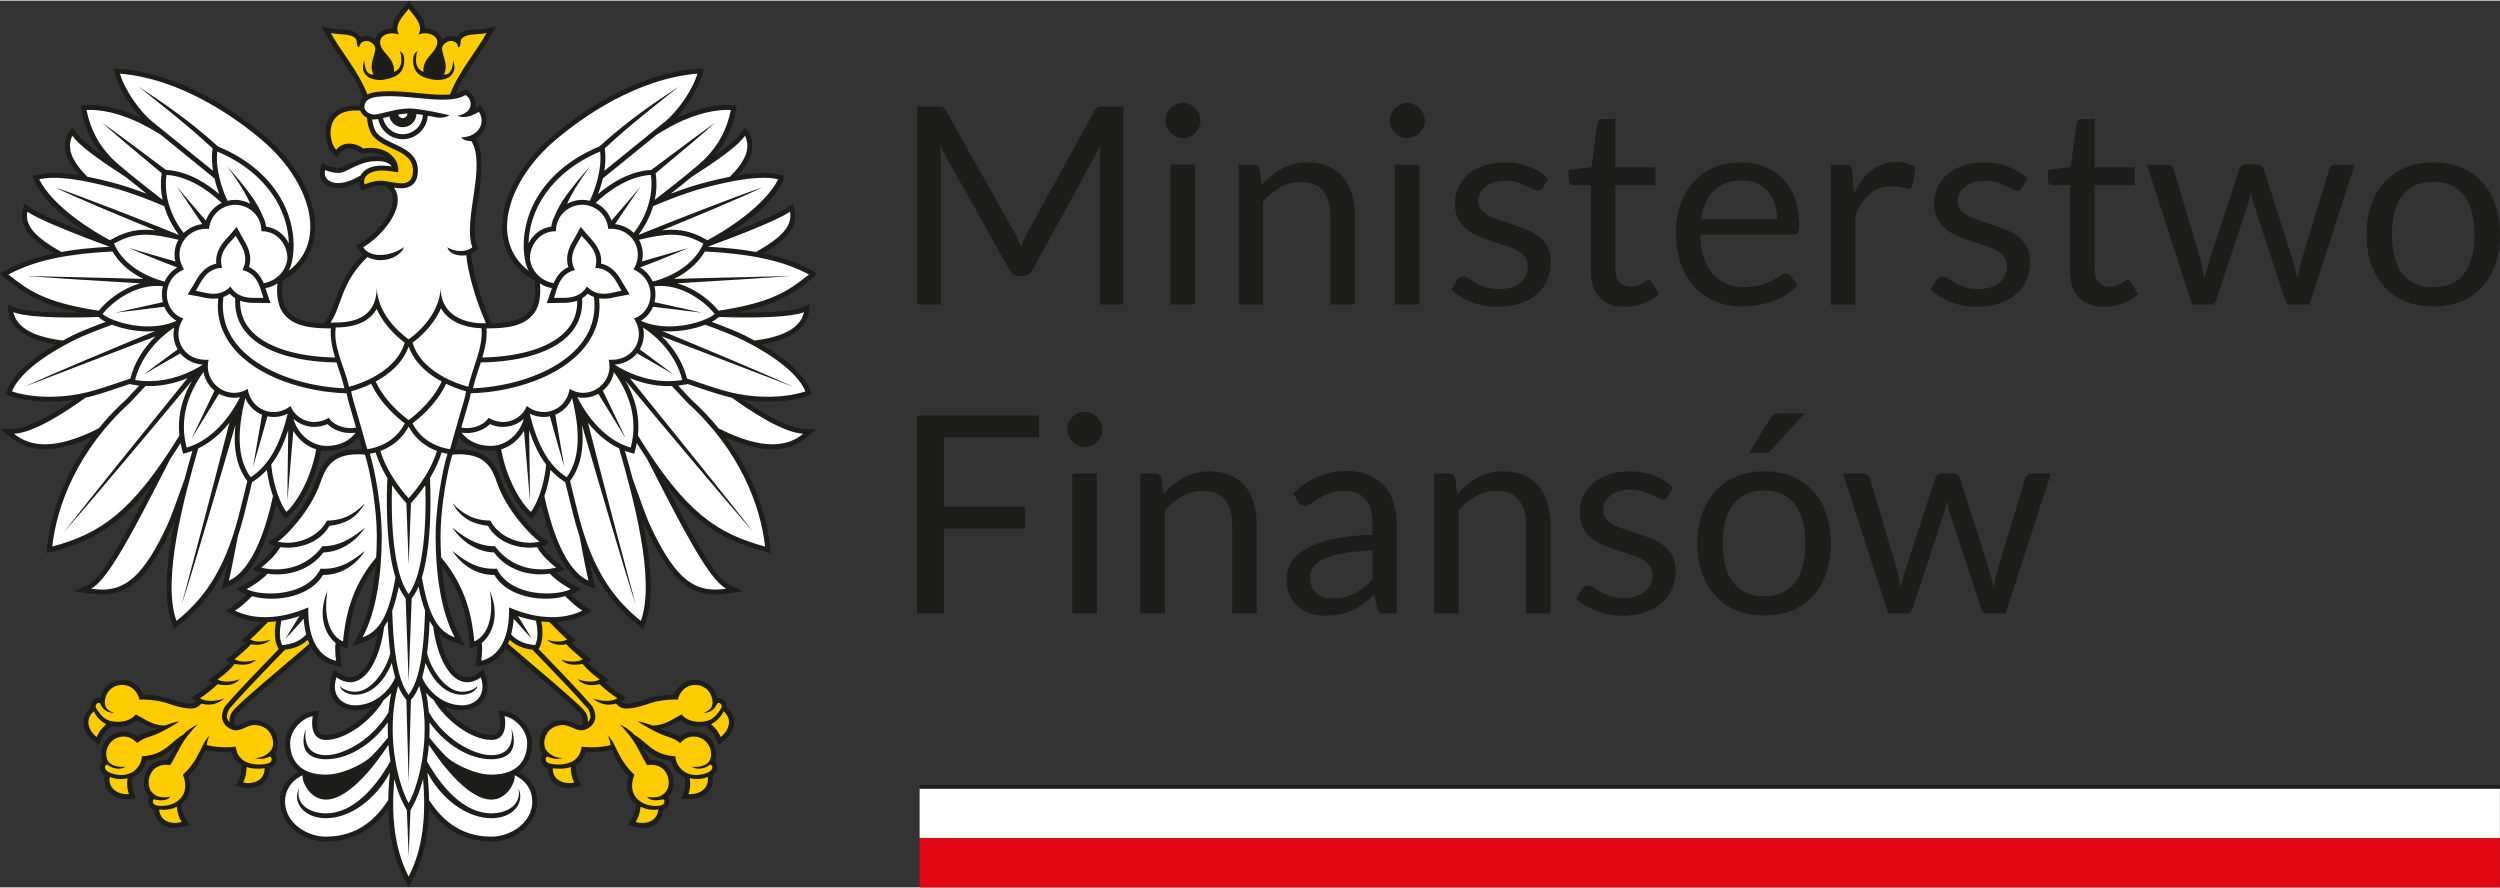<?xml version="1.0" encoding="UTF-8"?> <svg xmlns="http://www.w3.org/2000/svg" xmlns:xlink="http://www.w3.org/1999/xlink" xmlns:xodm="http://www.corel.com/coreldraw/odm/2003" xml:space="preserve" width="1250px" height="444px" version="1.1" style="shape-rendering:geometricPrecision; text-rendering:geometricPrecision; image-rendering:optimizeQuality; fill-rule:evenodd; clip-rule:evenodd" viewBox="0 0 1250.48 443.54"><rect x="0" y="0" width="1250.48" height="443.54" fill="#333333" stroke="none"/> <defs> <style type="text/css"> .fil2 {fill:#1D1D1B;fill-rule:nonzero} .fil0 {fill:#E30613;fill-rule:nonzero} .fil3 {fill:#FFCC00;fill-rule:nonzero} .fil1 {fill:white;fill-rule:nonzero} </style> </defs> <g id="Warstwa_x0020_1">  <polygon class="fil0" points="1250.43,443.54 459.98,443.54 459.98,418.84 1250.43,418.84 "></polygon> <polygon class="fil1" points="1250.43,418.83 459.99,418.83 459.99,394.13 1250.43,394.13 "></polygon> <polygon class="fil2" points="459.98,394.13 1250.43,394.13 1250.43,392.42 459.98,392.42 "></polygon> <path class="fil2" d="M507.53 116.2c0.66,1.14 1.21,2.32 1.68,3.53 0.51,1.22 0.98,2.43 1.45,3.68 0.43,-1.29 0.9,-2.54 1.41,-3.72 0.51,-1.17 1.1,-2.35 1.77,-3.53l33.5 -60.89c0.59,-1.05 1.21,-1.72 1.88,-1.96 0.67,-0.23 1.57,-0.35 2.78,-0.35l9.88 0 0 99.06 -11.76 0 0 -72.77c0,-0.98 0.04,-1.99 0.08,-3.09 0.04,-1.14 0.12,-2.27 0.2,-3.41l-33.94 61.91c-1.13,2.08 -2.74,3.13 -4.82,3.13l-1.96 0c-2.07,0 -3.68,-1.05 -4.82,-3.13l-34.71 -62.11c0.12,1.18 0.23,2.35 0.31,3.53 0.08,1.14 0.12,2.19 0.12,3.17l0 72.77 -11.76 0 0 -99.06 9.88 0c1.21,0 2.11,0.12 2.74,0.35 0.67,0.24 1.29,0.91 1.88,1.96l34.21 60.93 0 0zm90.24 -34.2l0 70.02 -12.31 0 0 -70.02 12.31 0zm2.74 -21.98c0,1.21 -0.23,2.31 -0.74,3.36 -0.47,1.02 -1.1,1.92 -1.92,2.75 -0.79,0.82 -1.73,1.45 -2.79,1.92 -1.05,0.47 -2.19,0.7 -3.37,0.7 -1.21,0 -2.31,-0.23 -3.37,-0.7 -1.05,-0.47 -1.95,-1.1 -2.78,-1.92 -0.78,-0.83 -1.41,-1.73 -1.88,-2.75 -0.47,-1.05 -0.7,-2.15 -0.7,-3.36 0,-1.22 0.23,-2.36 0.7,-3.41 0.47,-1.1 1.1,-2.04 1.88,-2.83 0.83,-0.82 1.73,-1.44 2.78,-1.92 1.06,-0.47 2.16,-0.7 3.37,-0.7 1.18,0 2.32,0.23 3.37,0.7 1.06,0.48 2,1.1 2.79,1.92 0.82,0.79 1.45,1.73 1.92,2.83 0.51,1.05 0.74,2.19 0.74,3.41zm18.97 92l0 -70.02 7.32 0c1.77,0 2.86,0.86 3.29,2.54l0.98 7.61c3.02,-3.34 6.43,-6.04 10.19,-8.12 3.76,-2.07 8.11,-3.13 13.05,-3.13 3.8,0 7.17,0.63 10.11,1.92 2.94,1.25 5.36,3.06 7.32,5.37 1.96,2.31 3.45,5.13 4.43,8.42 1.02,3.25 1.53,6.86 1.53,10.82l0 44.59 -12.26 0 0 -44.59c0,-5.29 -1.22,-9.41 -3.65,-12.35 -2.43,-2.93 -6.11,-4.38 -11.09,-4.38 -3.64,0 -7.05,0.86 -10.22,2.62 -3.14,1.76 -6.04,4.12 -8.7,7.13l0 51.57 -12.3 0zm90.51 -70.02l0 70.02 -12.31 0 0 -70.02 12.31 0zm2.74 -21.98c0,1.21 -0.24,2.31 -0.74,3.36 -0.48,1.02 -1.1,1.92 -1.92,2.75 -0.79,0.82 -1.73,1.45 -2.79,1.92 -1.05,0.47 -2.19,0.7 -3.37,0.7 -1.21,0 -2.31,-0.23 -3.37,-0.7 -1.05,-0.47 -1.96,-1.1 -2.78,-1.92 -0.78,-0.83 -1.41,-1.73 -1.88,-2.75 -0.47,-1.05 -0.7,-2.15 -0.7,-3.36 0,-1.22 0.23,-2.36 0.7,-3.41 0.47,-1.1 1.1,-2.04 1.88,-2.83 0.82,-0.82 1.73,-1.44 2.78,-1.92 1.06,-0.47 2.16,-0.7 3.37,-0.7 1.18,0 2.32,0.23 3.37,0.7 1.06,0.48 2,1.1 2.79,1.92 0.82,0.79 1.44,1.73 1.92,2.83 0.5,1.05 0.74,2.19 0.74,3.41zm59.05 33.54c-0.59,1.01 -1.45,1.52 -2.59,1.52 -0.66,0 -1.45,-0.23 -2.35,-0.74 -0.86,-0.51 -1.92,-1.1 -3.21,-1.72 -1.26,-0.63 -2.74,-1.22 -4.51,-1.73 -1.76,-0.51 -3.84,-0.78 -6.23,-0.78 -2.07,0 -3.92,0.27 -5.6,0.78 -1.65,0.51 -3.06,1.26 -4.23,2.2 -1.18,0.9 -2.08,1.99 -2.71,3.21 -0.62,1.21 -0.94,2.51 -0.94,3.96 0,1.8 0.51,3.29 1.53,4.5 1.06,1.18 2.43,2.2 4.12,3.1 1.72,0.86 3.68,1.64 5.83,2.31 2.16,0.67 4.39,1.41 6.67,2.15 2.27,0.75 4.5,1.61 6.66,2.51 2.15,0.9 4.11,2.08 5.8,3.45 1.72,1.37 3.09,3.1 4.11,5.09 1.06,2 1.57,4.43 1.57,7.21 0,3.26 -0.59,6.23 -1.73,8.98 -1.13,2.74 -2.86,5.13 -5.13,7.13 -2.23,2 -5.02,3.56 -8.27,4.7 -3.25,1.14 -7.05,1.72 -11.32,1.72 -4.9,0 -9.33,-0.78 -13.28,-2.35 -3.96,-1.6 -7.33,-3.64 -10.11,-6.15l2.9 -4.7c0.39,-0.59 0.82,-1.06 1.33,-1.37 0.51,-0.32 1.17,-0.47 2,-0.47 0.82,0 1.72,0.31 2.62,0.98 0.9,0.62 2.04,1.33 3.33,2.11 1.33,0.79 2.94,1.49 4.78,2.16 1.88,0.63 4.23,0.94 7.02,0.94 2.39,0 4.5,-0.31 6.3,-0.9 1.81,-0.63 3.3,-1.45 4.47,-2.51 1.22,-1.06 2.08,-2.31 2.67,-3.68 0.58,-1.37 0.9,-2.86 0.9,-4.43 0,-1.92 -0.51,-3.53 -1.57,-4.78 -1.06,-1.29 -2.43,-2.35 -4.11,-3.25 -1.69,-0.9 -3.65,-1.69 -5.84,-2.35 -2.2,-0.67 -4.43,-1.38 -6.74,-2.12 -2.27,-0.74 -4.51,-1.61 -6.7,-2.55 -2.16,-0.94 -4.12,-2.11 -5.84,-3.52 -1.69,-1.45 -3.06,-3.22 -4.12,-5.29 -1.01,-2.12 -1.52,-4.67 -1.52,-7.64 0,-2.71 0.55,-5.25 1.64,-7.72 1.14,-2.47 2.75,-4.67 4.86,-6.51 2.12,-1.84 4.7,-3.33 7.8,-4.43 3.09,-1.13 6.62,-1.68 10.58,-1.68 4.58,0 8.74,0.74 12.38,2.19 3.68,1.45 6.86,3.41 9.52,5.96l-2.74 4.51zm41.1 59.55c-5.52,0 -9.79,-1.52 -12.77,-4.62 -2.94,-3.09 -4.43,-7.52 -4.43,-13.32l0 -42.87 -8.42 0c-0.75,0 -1.38,-0.23 -1.88,-0.66 -0.51,-0.44 -0.75,-1.14 -0.75,-2.04l0 -4.9 11.44 -1.45 2.86 -21.63c0.08,-0.7 0.36,-1.25 0.86,-1.68 0.51,-0.43 1.18,-0.67 1.96,-0.67l6.23 0 0 24.1 20.03 0 0 8.93 -20.03 0 0 42.01c0,2.94 0.71,5.13 2.12,6.58 1.45,1.45 3.29,2.15 5.56,2.15 1.3,0 2.39,-0.15 3.33,-0.5 0.94,-0.36 1.77,-0.75 2.43,-1.18 0.71,-0.43 1.3,-0.78 1.77,-1.14 0.51,-0.35 0.94,-0.51 1.29,-0.51 0.67,0 1.21,0.4 1.72,1.18l3.61 5.88c-2.12,2 -4.66,3.52 -7.68,4.66 -2.98,1.14 -6.07,1.68 -9.25,1.68zm58.07 -72.21c4.19,0 8.03,0.71 11.6,2.12 3.56,1.41 6.62,3.44 9.21,6.07 2.58,2.62 4.58,5.92 6.03,9.79 1.45,3.88 2.19,8.35 2.19,13.33 0,1.92 -0.19,3.21 -0.62,3.88 -0.43,0.62 -1.22,0.94 -2.35,0.94l-46.59 0c0.12,4.42 0.7,8.3 1.8,11.56 1.1,3.25 2.63,5.99 4.55,8.19 1.92,2.19 4.23,3.84 6.89,4.93 2.71,1.06 5.68,1.61 9.01,1.61 3.1,0 5.72,-0.35 7.96,-1.06 2.23,-0.74 4.19,-1.49 5.8,-2.31 1.6,-0.82 2.98,-1.61 4.03,-2.31 1.1,-0.75 2.04,-1.1 2.82,-1.1 0.98,0 1.77,0.39 2.36,1.18l3.44 4.5c-1.52,1.84 -3.33,3.41 -5.48,4.78 -2.12,1.37 -4.39,2.47 -6.82,3.37 -2.39,0.86 -4.9,1.53 -7.48,1.96 -2.55,0.43 -5.14,0.67 -7.68,0.67 -4.82,0 -9.29,-0.83 -13.37,-2.47 -4.07,-1.65 -7.6,-4.04 -10.57,-7.17 -2.94,-3.18 -5.25,-7.06 -6.94,-11.72 -1.64,-4.66 -2.47,-10.03 -2.47,-16.06 0,-4.9 0.75,-9.45 2.24,-13.68 1.49,-4.23 3.64,-7.91 6.42,-11.01 2.82,-3.09 6.27,-5.56 10.31,-7.33 4.07,-1.76 8.66,-2.66 13.71,-2.66zm0.27 9.05c-5.95,0 -10.65,1.73 -14.06,5.17 -3.41,3.41 -5.49,8.19 -6.31,14.27l38.05 0c0,-2.86 -0.4,-5.49 -1.18,-7.84 -0.78,-2.39 -1.92,-4.43 -3.45,-6.15 -1.53,-1.77 -3.37,-3.1 -5.56,-4.04 -2.16,-0.94 -4.66,-1.41 -7.49,-1.41zm44.48 62.07l0 -70.02 7.01 0c1.37,0 2.27,0.27 2.78,0.78 0.51,0.51 0.83,1.37 1.02,2.63l0.86 10.89c2.39,-4.9 5.33,-8.7 8.86,-11.44 3.53,-2.75 7.68,-4.12 12.42,-4.12 1.92,0 3.68,0.24 5.25,0.67 1.57,0.43 3.02,1.06 4.35,1.84l-1.57 9.21c-0.35,1.14 -1.06,1.72 -2.15,1.72 -0.67,0 -1.65,-0.23 -2.98,-0.66 -1.33,-0.43 -3.21,-0.67 -5.6,-0.67 -4.27,0 -7.88,1.25 -10.74,3.76 -2.86,2.47 -5.29,6.08 -7.21,10.82l0 44.59 -12.3 0zm95.8 -58.46c-0.59,1.01 -1.45,1.52 -2.59,1.52 -0.66,0 -1.45,-0.23 -2.35,-0.74 -0.86,-0.51 -1.92,-1.1 -3.21,-1.72 -1.25,-0.63 -2.74,-1.22 -4.51,-1.73 -1.76,-0.51 -3.84,-0.78 -6.23,-0.78 -2.07,0 -3.91,0.27 -5.6,0.78 -1.65,0.51 -3.06,1.26 -4.23,2.2 -1.18,0.9 -2.08,1.99 -2.7,3.21 -0.63,1.21 -0.95,2.51 -0.95,3.96 0,1.8 0.51,3.29 1.53,4.5 1.06,1.18 2.43,2.2 4.12,3.1 1.72,0.86 3.68,1.64 5.84,2.31 2.15,0.67 4.38,1.41 6.66,2.15 2.27,0.75 4.5,1.61 6.66,2.51 2.15,0.9 4.11,2.08 5.8,3.45 1.72,1.37 3.09,3.1 4.11,5.09 1.06,2 1.57,4.43 1.57,7.21 0,3.26 -0.59,6.23 -1.73,8.98 -1.13,2.74 -2.86,5.13 -5.13,7.13 -2.23,2 -5.01,3.56 -8.27,4.7 -3.25,1.14 -7.05,1.72 -11.32,1.72 -4.9,0 -9.33,-0.78 -13.28,-2.35 -3.96,-1.6 -7.33,-3.64 -10.11,-6.15l2.9 -4.7c0.39,-0.59 0.82,-1.06 1.33,-1.37 0.51,-0.32 1.17,-0.47 2,-0.47 0.82,0 1.72,0.31 2.62,0.98 0.9,0.62 2.04,1.33 3.33,2.11 1.34,0.79 2.94,1.49 4.78,2.16 1.88,0.63 4.24,0.94 7.02,0.94 2.39,0 4.5,-0.31 6.31,-0.9 1.8,-0.63 3.29,-1.45 4.46,-2.51 1.22,-1.06 2.08,-2.31 2.67,-3.68 0.59,-1.37 0.9,-2.86 0.9,-4.43 0,-1.92 -0.51,-3.53 -1.57,-4.78 -1.06,-1.29 -2.43,-2.35 -4.11,-3.25 -1.69,-0.9 -3.65,-1.69 -5.84,-2.35 -2.2,-0.67 -4.43,-1.38 -6.74,-2.12 -2.27,-0.74 -4.51,-1.61 -6.7,-2.55 -2.16,-0.94 -4.12,-2.11 -5.84,-3.52 -1.68,-1.45 -3.06,-3.22 -4.11,-5.29 -1.02,-2.12 -1.53,-4.67 -1.53,-7.64 0,-2.71 0.55,-5.25 1.64,-7.72 1.14,-2.47 2.75,-4.67 4.86,-6.51 2.12,-1.84 4.7,-3.33 7.8,-4.43 3.1,-1.13 6.62,-1.68 10.58,-1.68 4.58,0 8.74,0.74 12.38,2.19 3.68,1.45 6.86,3.41 9.52,5.96l-2.74 4.51zm41.1 59.55c-5.52,0 -9.79,-1.52 -12.77,-4.62 -2.94,-3.09 -4.43,-7.52 -4.43,-13.32l0 -42.87 -8.42 0c-0.75,0 -1.37,-0.23 -1.88,-0.66 -0.51,-0.44 -0.75,-1.14 -0.75,-2.04l0 -4.9 11.44 -1.45 2.86 -21.63c0.08,-0.7 0.36,-1.25 0.87,-1.68 0.51,-0.43 1.17,-0.67 1.96,-0.67l6.22 0 0 24.1 20.03 0 0 8.93 -20.03 0 0 42.01c0,2.94 0.71,5.13 2.12,6.58 1.45,1.45 3.29,2.15 5.56,2.15 1.3,0 2.39,-0.15 3.33,-0.5 0.94,-0.36 1.77,-0.75 2.43,-1.18 0.71,-0.43 1.3,-0.78 1.77,-1.14 0.51,-0.35 0.94,-0.51 1.29,-0.51 0.67,0 1.21,0.4 1.72,1.18l3.61 5.88c-2.12,2 -4.66,3.52 -7.68,4.66 -2.98,1.14 -6.07,1.68 -9.25,1.68zm21.24 -71.11l9.68 0c0.98,0 1.8,0.27 2.47,0.78 0.66,0.51 1.09,1.1 1.33,1.76l13.4 45.06c0.35,1.69 0.7,3.3 1.02,4.82 0.35,1.53 0.62,3.1 0.82,4.67 0.39,-1.57 0.82,-3.14 1.25,-4.67 0.47,-1.52 0.94,-3.13 1.45,-4.82l14.82 -45.33c0.23,-0.67 0.62,-1.25 1.21,-1.69 0.59,-0.47 1.29,-0.7 2.15,-0.7l5.33 0c0.91,0 1.69,0.23 2.28,0.7 0.58,0.44 1.02,1.02 1.25,1.69l14.46 45.33c0.51,1.61 0.94,3.22 1.33,4.78 0.39,1.57 0.78,3.1 1.14,4.63 0.23,-1.53 0.55,-3.1 0.9,-4.74 0.35,-1.69 0.74,-3.22 1.17,-4.67l13.68 -45.06c0.23,-0.74 0.67,-1.33 1.29,-1.8 0.67,-0.51 1.41,-0.74 2.31,-0.74l9.25 0 -22.65 70.02 -9.75 0c-1.22,0 -2.04,-0.79 -2.47,-2.35l-15.52 -47.49c-0.35,-1.06 -0.66,-2.12 -0.9,-3.18 -0.2,-1.09 -0.43,-2.19 -0.67,-3.25 -0.23,1.06 -0.47,2.16 -0.7,3.25 -0.24,1.1 -0.55,2.2 -0.9,3.25l-15.68 47.42c-0.5,1.56 -1.45,2.35 -2.82,2.35l-9.28 0 -22.65 -70.02zm143.33 -1.1c5.13,0 9.72,0.86 13.83,2.55 4.12,1.68 7.64,4.11 10.5,7.25 2.9,3.13 5.14,6.93 6.66,11.4 1.53,4.43 2.32,9.4 2.32,14.89 0,5.52 -0.79,10.5 -2.32,14.93 -1.52,4.42 -3.76,8.19 -6.66,11.32 -2.86,3.13 -6.38,5.56 -10.5,7.25 -4.11,1.68 -8.7,2.51 -13.83,2.51 -5.13,0 -9.76,-0.83 -13.87,-2.51 -4.11,-1.69 -7.64,-4.12 -10.54,-7.25 -2.9,-3.13 -5.13,-6.9 -6.7,-11.32 -1.57,-4.43 -2.35,-9.41 -2.35,-14.93 0,-5.49 0.78,-10.46 2.35,-14.89 1.57,-4.47 3.8,-8.27 6.7,-11.4 2.9,-3.14 6.43,-5.57 10.54,-7.25 4.11,-1.69 8.74,-2.55 13.87,-2.55zm0 62.5c6.9,0 12.03,-2.31 15.44,-6.94 3.41,-4.66 5.13,-11.13 5.13,-19.43 0,-8.35 -1.72,-14.81 -5.13,-19.48 -3.41,-4.66 -8.54,-6.97 -15.44,-6.97 -3.49,0 -6.54,0.59 -9.13,1.8 -2.58,1.22 -4.74,2.94 -6.46,5.17 -1.73,2.24 -3.02,5.02 -3.88,8.35 -0.83,3.29 -1.26,7.01 -1.26,11.13 0,4.15 0.43,7.87 1.26,11.16 0.86,3.26 2.15,6.04 3.88,8.27 1.72,2.24 3.88,3.92 6.46,5.13 2.59,1.22 5.64,1.81 9.13,1.81z"></path> <path class="fil2" d="M218.49 37.05c-1.19,0.34 -2.71,0.06 -3.84,-0.59 -2.12,-1.28 0.2,-7.41 4.35,-9.97 2.91,4.63 2.13,9.77 -0.51,10.56zm-218.49 99.53l0 -0.05c0.26,-0.15 2.24,-1.35 3.04,-1.75 5.74,-3.02 12.96,-6.06 23.93,-8.34 -2.94,-1.74 -5.42,-3.4 -7.55,-5.1 -4.22,-3.32 -9.66,-8.62 -8.17,-16.26 0.19,-0.93 1.13,-3.43 1.13,-3.43 0,0 1.96,1.34 2.74,1.9 2.66,1.88 10.03,5.6 28.86,12.83 -9.66,-6.09 -21.77,-15.42 -26.59,-25.91 -0.31,-0.66 -1.16,-2.73 -1.16,-2.73 0,0 5.2,-1.6 10.79,-1.6 3.59,0 7.77,0.4 12.58,1.2 -0.87,-1 -1.66,-1.94 -2.34,-2.86 -4.89,-6.47 -5.93,-12.17 -3.35,-17.96 0.46,-0.99 2.29,-2.96 2.29,-2.96 0,0 1.39,1.7 2.01,2.58 2.06,2.99 6.59,6.75 13.24,11.44 -5.5,-6.5 -9.02,-13.5 -10.6,-22.36 -0.11,-0.67 -0.4,-2.7 -0.4,-2.7 0,0 2.42,-0.34 4.64,-0.34 7.67,0 16.86,2.43 25.77,6.71 -5.76,-6.09 -11.21,-14.83 -13.24,-21.67 -0.25,-0.87 -0.73,-3.22 -0.73,-3.22 0,0 2.18,-0.05 3.31,0.05 13.8,1.17 28.29,5.73 43.05,13.68 12.88,6.89 23.22,14.87 29.62,20.33 17.78,15.16 27.31,35.24 24.26,51.19 -1.24,6.47 -5.05,14.81 -15.66,20.75l-0.2 1.65c-0.61,4.95 0.2,9.93 2.05,12.7 3.76,5.65 11.03,6.84 18.69,7.08l1.26 -1.82c1.91,-2.73 3.07,-5.92 4.42,-9.63 2.33,-6.5 5.24,-14.58 13.91,-22.98 -0.77,-0.66 -1.46,-1.42 -2.01,-2.26l-1.48 -2.22 2.31 -1.29c6.02,-3.43 15.19,-12.68 16,-20.47 0.32,-3.05 -0.66,-5.55 -3.01,-7.63l-0.35 -0.31c-0.57,-0.09 -1.09,-0.18 -1.61,-0.24 -0.31,-0.04 -0.65,-0.05 -1,-0.05 -3.34,0 -7.06,1.65 -7.1,1.66l-2.4 1.1 -0.94 -2.49c-0.05,-0.16 -0.33,-0.99 -0.36,-2.14 -1.8,0.94 -3.85,1.94 -6.5,2.58 -1.38,0.33 -2.72,0.52 -4,0.52 -3.35,0 -6.2,-1.22 -7.79,-3.34 -1.34,-1.79 -1.73,-4.06 -1.07,-6.38l0.8 -2.81 2.63 1.24c0.04,0.02 2.67,1.21 5.27,1.21 0.92,0 1.69,-0.13 2.34,-0.42 0.8,-0.38 1.63,-0.8 2.52,-1.25 3.97,-1.98 8.46,-4.24 14.56,-4.24 0.8,0 1.64,0.05 2.48,0.14 0.76,0.07 1.48,0.2 2.13,0.37 -2.03,-1.38 -4.72,-2.16 -7.57,-2.16 -1.09,0 -2.17,0.1 -3.28,0.31l-1.11 0.22 -0.89 -0.71c-1.51,-1.22 -3.56,-1.94 -5.48,-1.94 -1.35,0 -3.24,0.35 -4.5,2.12l-1.7 2.38 -2.06 -2.08c-2.71,-2.71 -4.97,-10.15 -2.49,-16.13 1.2,-2.9 4.61,-7.79 13.88,-7.79l1.99 0c0.11,-1.39 0.61,-2.87 1.85,-4.1 -2.59,-7.12 -7.34,-14.08 -11.63,-20.39 -2.53,-3.75 -4.94,-7.28 -6.78,-10.63l-2.51 -4.55c0,0 4.67,1.47 9.25,1.47 3.7,0.24 7.9,0.52 9.98,3.33 0.17,0.23 0.3,0.49 0.42,0.73 0.88,-0.42 1.85,-0.66 2.87,-0.66 1.61,0 3.18,0.59 4.52,1.69 0.66,-3.18 4.26,-5.51 8.45,-5.51 0.11,-3.83 2.88,-7.16 4.73,-9.39 0.57,-0.67 3.46,-4.49 3.46,-4.49 0,0 2.9,3.82 3.46,4.49 1.86,2.23 4.62,5.56 4.73,9.39 4.18,0 7.79,2.33 8.46,5.52 1.33,-1.11 2.9,-1.7 4.51,-1.7 1.02,0 2,0.24 2.86,0.66 0.12,-0.24 0.26,-0.5 0.44,-0.73 2.09,-2.81 6.27,-3.09 9.99,-3.33 4.55,0 9.23,-1.47 9.23,-1.47l-2.52 4.55c-1.83,3.35 -4.24,6.88 -6.79,10.63 -3.89,5.72 -8.15,12.03 -10.86,18.47 1.45,-0.33 2.67,-0.78 3.64,-1.38l1.29 -0.74 1.25 0.74c2.7,1.61 4.22,4.87 3.68,7.88 -0.05,0.29 -0.11,0.62 -0.24,0.99 0.22,-0.13 0.44,-0.27 0.66,-0.4l2.06 -1.36 1.34 2.1c2.16,3.31 2.36,7.07 0.58,10.37 -0.97,1.77 -2.45,3.25 -4.25,4.31 4.56,7.55 2.86,19.01 1.2,30.15 -1.28,8.67 -2.6,17.66 -0.6,23.41l0.58 1.61 -1.3 1.09c-0.65,0.56 -1.37,1.02 -2.17,1.39l0.04 0.47c0.57,6.98 4.14,21.01 9.64,33.22l0.51 1.11c8.03,-0.14 15.75,-1.2 19.68,-7.09 1.86,-2.77 2.65,-7.75 2.06,-12.7l-0.21 -1.65c-10.61,-5.94 -14.41,-14.28 -15.67,-20.75 -3.05,-15.95 6.49,-36.03 24.28,-51.19 6.39,-5.46 16.73,-13.44 29.61,-20.33 14.76,-7.95 29.26,-12.51 43.05,-13.68 1.15,-0.1 3.31,-0.05 3.31,-0.05 0,0 -0.48,2.35 -0.74,3.22 -2.02,6.84 -7.46,15.58 -13.23,21.67 8.91,-4.28 18.11,-6.71 25.76,-6.71 2.22,0 4.64,0.34 4.64,0.34 0,0 -0.27,2.03 -0.4,2.7 -1.57,8.86 -5.08,15.86 -10.58,22.36 6.64,-4.69 11.16,-8.45 13.22,-11.44 0.63,-0.88 2.02,-2.58 2.02,-2.58 0,0 1.84,1.97 2.29,2.96 2.59,5.79 1.53,11.49 -3.34,17.96 -0.7,0.92 -1.48,1.86 -2.35,2.86 4.8,-0.8 9,-1.2 12.59,-1.2 5.59,0 10.76,1.6 10.76,1.6 0,0 -0.84,2.07 -1.13,2.73 -4.84,10.49 -16.94,19.82 -26.62,25.91 18.85,-7.23 26.21,-10.95 28.86,-12.83 0.79,-0.56 2.77,-1.9 2.77,-1.9 0,0 0.93,2.5 1.11,3.43 1.48,7.64 -3.94,12.94 -8.16,16.26 -2.14,1.7 -4.62,3.36 -7.55,5.1 10.97,2.28 18.17,5.32 23.94,8.34 0.84,0.43 3.06,1.77 3.06,1.77 0,0 -1.93,1.77 -2.67,2.37 -5.08,4.03 -10.33,8.22 -18.78,11.7 -5.18,2.13 -11.27,3.88 -18.61,5.36 1.46,0.02 2.91,0.04 4.35,0.04 16.82,0 25.46,-1.28 27.94,-2.49 1.14,-0.55 3.87,-1.74 3.87,-1.74 0,0 -0.1,3.25 -0.37,4.51 -1.17,5.39 -5.04,9.55 -11.52,12.36 -3.33,1.44 -7.35,2.55 -12.12,3.34 12.92,7.51 21.19,15.19 24.18,22.5l0.96 2.38 -2.42 0.88c-3.76,1.37 -10.91,2.85 -19.62,2.85 -4.05,0 -8.11,-0.33 -12.19,-0.92 13.18,9.05 23.85,14.21 30.06,14.46l6.5 0.26 -5.01 4.11c-4.72,3.91 -10.45,5.87 -17.07,5.87 -6.75,0 -14.52,-2.01 -23.47,-6.06 4.47,6 8.35,12.3 11.62,18.95 7.23,14.64 9.79,27.4 10.66,35.52l0.39 3.64 -3.52 -0.98c-18.56,-5.11 -32.45,-12.36 -48.73,-32.94 10.81,20.98 23.83,45.82 31.06,49.38l7.15 3.51 -7.89 1.19c-2.17,0.3 -4.1,0.45 -5.93,0.45 -6.97,0 -12.72,-2.33 -18.05,-7.36 -5.66,-5.36 -11.09,-13.92 -17.04,-26.96 -0.32,-0.69 -0.73,-1.67 -1.22,-2.88 0.43,2.02 0.83,4.06 1.22,6.1 3.74,20.53 3.85,35.32 0.3,45.16l-1.19 3.23 -2.69 -2.16c-10.33,-8.17 -18.23,-18.31 -24.04,-30.9 0.71,3.47 1.33,6.36 1.81,8.29l1.18 4.82 -4.57 -1.97c-6.83,-2.93 -16.11,-12.45 -22.76,-40.6 -1.02,2.25 -2.07,4.06 -3.01,5.33l-1.54 2.11 -2.02 -1.66c-3.03,-2.45 -6.75,-7.72 -9.67,-13.79 -2.12,-4.35 -4.69,-10.8 -6.18,-18.81 -0.89,0.13 -1.79,0.2 -2.71,0.2 -6.72,0 -12.32,-2.51 -16.08,-6.97 -0.84,2.91 -1.51,5.31 -1.77,6.28 0.77,-0.04 1.53,-0.07 2.29,-0.07 15.49,0 18.86,9.73 21.09,16.16 4.52,13.06 16.46,25.44 20.23,27.96 1.01,0.66 3.4,2.3 3.4,2.3 0,0 -0.86,1.36 -3.44,2 3.08,5.14 11.29,11.59 11.29,11.59 0,0 -1.59,1.26 -4.45,1.71 6.99,5.86 12.57,8 12.57,8 0,0 -1.85,1.81 -5.18,2.92 4.28,4.27 10.32,8 10.32,8 0,0 -1.9,1.57 -3.37,2.26 -4.51,2.03 -9.05,3.2 -14.2,3.43 2.76,2.78 5.27,5.31 7.1,6.87l2.72 2.3c0,0 -0.76,0.91 -2.1,1.19 1.26,1.29 5,4.65 7.12,6.36l2.77 2.23c0,0 -0.8,0.75 -1.92,1.16 1.88,2.35 6.16,5.63 7.6,6.71l3.13 2.32c0,0 -0.99,0.8 -2.01,1.07 1.58,1.55 5.41,4.62 7.42,5.75 0.76,0.41 3.04,1.68 3.04,1.68 0,0 -0.96,1.37 -2.44,2.21 0.53,0.34 0.94,0.98 2.86,1 2.44,0.03 6.3,-1 10.96,-2.57 3.52,-1.16 8.52,-1.93 12.77,-1.94 1.3,-3.33 4.91,-7.33 10.5,-7.33 3.21,0 6.13,1.26 8.19,3.54 1.43,1.56 2.36,3.49 2.76,5.58 2.03,-0.53 3.54,0.73 4.28,2.07 0.42,0.79 0.58,1.72 0.46,2.59l0.02 0c2.39,1.95 3.69,4.61 3.67,7.46 -0.05,3.41 -1.91,6.78 -5.13,9.3l-2.63 2.02 -1.2 -3.1c-0.86,-2.19 -2.84,-4.52 -5.04,-6.33 -1.15,0.19 -2.29,0.3 -3.38,0.3 -4.61,0 -7.59,-1.69 -9.29,-3.16 -4.43,1.99 -6.59,3.58 -10.6,4.11 2.18,0.92 3.73,1.21 4.49,1.46 1.84,0.57 3.62,1.17 5.69,2.53 2.01,-1.64 4.42,-2.52 6.98,-2.52 2.09,0 4.21,0.61 5.94,1.72 4.31,2.74 6.25,8.01 4.73,12.83 -0.04,0.13 -0.09,0.26 -0.15,0.38 0.61,0.53 1.04,1.24 1.2,2.11 0.31,1.46 -0.19,3.51 -2.35,4.99 0.55,3.34 -0.25,5.92 -2,7.96 -2.05,2.39 -5.37,3.78 -9.11,3.78 -1.57,0 -4.43,-0.28 -4.43,-0.28l1.17 -3.12c0.83,-2.18 0.88,-4.65 0.55,-7.35 -3.44,-1.58 -6.09,-4.84 -6.9,-8.38 -5.68,-0.69 -10.06,-3.07 -15.12,-7.61 0,0 2.3,3.51 3.45,5.44 0.33,0.55 0.66,1.09 1.02,1.71 0.28,-0.03 0.58,-0.03 0.86,-0.03 4.56,0 8.22,2.29 10.02,6.28 1.78,3.97 1.32,8.68 -1.15,11.49 -0.21,0.25 -0.44,0.47 -0.67,0.68 0.52,0.65 0.8,1.47 0.79,2.39 -0.02,1.6 -1.02,3.41 -3.15,4.16 -0.42,5.4 -4.52,9.03 -10.24,9.03 -3.34,0 -7.43,-1.61 -7.43,-1.61l1.83 -2.79c1.31,-1.96 2.01,-4.23 2.22,-7.43 -4.08,-3.16 -5.3,-8.72 -3.62,-14.07 -3.81,-3.67 -5.92,-8.01 -7.82,-11.86 -0.22,-0.44 -0.42,-0.84 -0.62,-1.22 -3.79,0.91 -7.65,1.1 -10.24,1.1 -1.07,0 -2.05,-0.02 -2.88,-0.08 -0.82,2.84 -2.5,5.09 -4.96,6.59 0.12,2.79 0.42,5.51 1.49,7.44l1.51 2.7c0,0 -3.99,1.29 -6.38,1.29 -3.18,0 -5.97,-1.09 -7.91,-3.04 -1.69,-1.71 -2.6,-4.28 -2.65,-6.91 -2.67,-0.77 -3.57,-2.89 -3.53,-4.54 0.05,-1.03 0.41,-1.97 1.02,-2.67 -2.04,-2.68 -2.19,-6.83 -0.62,-10.26 1.77,-3.89 5.81,-6.43 10.39,-6.58 2.33,-0.08 4.41,0.84 6.07,1.61 1.28,0.54 2.37,1.05 3.43,1.05 0.17,0 0.37,0 0.56,-0.06 0.44,-1.61 0.69,-3.95 -1.32,-6.18 -3.43,-3.78 -18.32,-16.42 -30.28,-26.6 -2.5,-2.11 -4.76,-4.03 -6.76,-5.75 -2.63,4.49 -6.46,7.41 -11.61,8.66 -1.37,0.36 -3.49,0.54 -3.49,0.54 0,0 1.15,-6.17 0.8,-10.49 -1.73,0.88 -3.53,1.34 -3.53,1.34 0,0 -0.24,-2.4 -0.32,-3.21 -1.23,-12.1 -3.86,-25.01 -13.85,-38.01 1.22,14.25 4.2,26.22 8.71,34.51l3.01 5.59 -6.01 -2.05c-2.64,-0.92 -4.92,-2.29 -6.92,-4.12 2.11,11.29 7.25,21.76 13.95,21.76 1.69,0 3.52,-0.67 5.43,-2l2.71 -1.9 1.04 3.15c1.99,6 0.46,9.98 -1.18,12.26 -2.24,3.12 -6.16,4.99 -10.45,4.99 -3.42,0 -6.44,-0.76 -9.1,-1.94 6.04,7.49 15.86,14.29 23.68,14.29 1.9,0 2.72,-0.69 3.15,-1.22 1.4,-1.7 1.5,-5.15 1,-7.66l-0.66 -3.27c0,0 2.52,0.26 3.33,0.34 2.87,0.3 6.18,2.17 8.84,5 3,3.21 4.68,7.07 4.68,10.89 0,5.05 -1.55,9.35 -4.47,12.5 -0.63,0.69 -1.33,1.31 -2.09,1.89 5.81,3.2 9.12,8.52 9.12,14.75 0,5.74 -2.7,11 -7.61,14.84 -4.29,3.35 -9.88,5.27 -15.29,5.27 -8.46,0 -15.96,-2.45 -22.29,-7.21 -3.71,-2.83 -6.65,-6.18 -8.93,-9.25 -0.29,13.81 -2.91,25.23 -7.99,35.07l-2.2 4.28 -2.2 -4.28c-5.07,-9.84 -7.7,-21.26 -7.99,-35.07 -2.28,3.07 -5.22,6.42 -8.93,9.25 -6.33,4.76 -13.82,7.21 -22.28,7.21 -5.44,0 -11,-1.92 -15.31,-5.27 -4.89,-3.84 -7.6,-9.1 -7.6,-14.84 0,-6.23 3.32,-11.55 9.13,-14.75 -0.77,-0.58 -1.47,-1.2 -2.1,-1.89 -2.92,-3.15 -4.46,-7.45 -4.46,-12.5 0,-3.82 1.67,-7.68 4.66,-10.89 2.68,-2.83 5.98,-4.7 8.83,-5l3.33 -0.34 -0.64 3.27c-0.49,2.51 -0.39,5.96 1,7.66 0.43,0.53 1.23,1.22 3.16,1.22 7.81,0 17.63,-6.8 23.67,-14.29 -2.65,1.18 -5.69,1.94 -9.09,1.94 -4.3,0 -8.21,-1.87 -10.47,-4.99 -1.64,-2.28 -3.18,-6.26 -1.16,-12.26l1.04 -3.15 2.72 1.9c1.9,1.33 3.72,2 5.41,2 6.69,0 11.84,-10.47 13.95,-21.76 -2,1.83 -4.28,3.2 -6.92,4.12l-6.02 2.05 3.04 -5.59c4.5,-8.29 7.48,-20.26 8.67,-34.51 -9.97,13 -12.61,25.91 -13.82,38.01 -0.11,0.81 -0.32,3.21 -0.32,3.21 0,0 -1.8,-0.46 -3.53,-1.34 -0.35,4.32 0.79,10.49 0.79,10.49 0,0 -2.13,-0.18 -3.51,-0.54 -5.13,-1.25 -8.97,-4.17 -11.58,-8.66 -2.01,1.72 -4.27,3.64 -6.76,5.75 -11.96,10.18 -26.86,22.82 -30.29,26.6 -2.01,2.23 -1.76,4.57 -1.31,6.18 0.17,0.06 0.36,0.06 0.55,0.06 1.05,0 2.14,-0.51 3.42,-1.05 1.68,-0.77 3.74,-1.69 6.1,-1.61 4.56,0.15 8.59,2.69 10.38,6.58 1.57,3.43 1.42,7.58 -0.62,10.26 0.59,0.7 0.97,1.64 1,2.67 0.04,1.65 -0.85,3.77 -3.53,4.54 -0.04,2.63 -0.95,5.2 -2.63,6.91 -1.94,1.95 -4.76,3.04 -7.91,3.04 -2.39,0 -6.4,-1.29 -6.4,-1.29l1.52 -2.7c1.07,-1.93 1.37,-4.65 1.49,-7.44 -2.45,-1.5 -4.14,-3.75 -4.97,-6.59 -0.83,0.06 -1.8,0.08 -2.86,0.08 -2.61,0 -6.45,-0.19 -10.26,-1.1 -0.2,0.38 -0.39,0.78 -0.6,1.22 -1.9,3.85 -4.03,8.19 -7.82,11.86 1.67,5.35 0.47,10.91 -3.63,14.07 0.21,3.2 0.9,5.47 2.22,7.43l1.84 2.79c0,0 -4.09,1.61 -7.43,1.61 -5.74,0 -9.84,-3.63 -10.25,-9.03 -2.13,-0.75 -3.13,-2.56 -3.14,-4.16 -0.02,-0.92 0.27,-1.74 0.78,-2.39 -0.24,-0.21 -0.47,-0.43 -0.67,-0.68 -2.48,-2.81 -2.94,-7.52 -1.15,-11.49 1.81,-3.99 5.46,-6.28 10.01,-6.28 0.3,0 0.58,0 0.88,0.03 0.35,-0.62 0.7,-1.16 1.03,-1.71 1.14,-1.93 3.44,-5.44 3.44,-5.44 -5.07,4.54 -9.46,6.92 -15.13,7.61 -0.82,3.54 -3.47,6.8 -6.91,8.38 -0.33,2.7 -0.27,5.17 0.55,7.35l1.18 3.12c0,0 -2.86,0.28 -4.43,0.28 -3.74,0 -7.07,-1.39 -9.11,-3.78 -1.75,-2.04 -2.56,-4.62 -1.99,-7.96 -2.16,-1.48 -2.66,-3.53 -2.35,-4.99 0.16,-0.87 0.58,-1.58 1.18,-2.11 -0.05,-0.12 -0.1,-0.25 -0.13,-0.38 -1.53,-4.82 0.4,-10.09 4.72,-12.83 1.74,-1.11 3.85,-1.72 5.96,-1.72 2.56,0 4.95,0.88 6.97,2.52 2.07,-1.36 3.84,-1.96 5.69,-2.53 0.73,-0.25 2.3,-0.54 4.49,-1.46 -4.02,-0.53 -6.18,-2.12 -10.62,-4.11 -1.71,1.47 -4.67,3.16 -9.28,3.16 -1.1,0 -2.23,-0.11 -3.38,-0.3 -2.2,1.81 -4.19,4.14 -5.04,6.33l-1.21 3.1 -2.61 -2.02c-3.23,-2.52 -5.1,-5.89 -5.13,-9.3 -0.03,-2.85 1.29,-5.51 3.66,-7.46l0.02 0c-0.12,-0.87 0.04,-1.8 0.47,-2.59 0.71,-1.34 2.24,-2.6 4.28,-2.07 0.38,-2.09 1.32,-4.02 2.75,-5.58 2.07,-2.28 4.97,-3.54 8.19,-3.54 5.6,0 9.21,4 10.52,7.33 4.21,0.01 9.23,0.78 12.76,1.94 4.65,1.57 8.51,2.6 10.95,2.57 1.92,-0.02 2.34,-0.66 2.86,-1 -1.47,-0.84 -2.44,-2.21 -2.44,-2.21 0,0 2.27,-1.27 3.04,-1.68 2.01,-1.13 5.84,-4.2 7.42,-5.75 -1.03,-0.27 -2.01,-1.07 -2.01,-1.07l3.13 -2.32c1.44,-1.08 5.73,-4.36 7.61,-6.71 -1.14,-0.41 -1.92,-1.16 -1.92,-1.16l2.74 -2.23c2.12,-1.71 5.9,-5.07 7.16,-6.36 -1.36,-0.28 -2.12,-1.19 -2.12,-1.19l2.73 -2.3c1.8,-1.56 4.33,-4.09 7.07,-6.87 -5.15,-0.23 -9.66,-1.4 -14.17,-3.43 -1.49,-0.69 -3.37,-2.26 -3.37,-2.26 0,0 6.04,-3.73 10.33,-8 -3.34,-1.11 -5.2,-2.92 -5.2,-2.92 0,0 5.59,-2.14 12.58,-8 -2.88,-0.45 -4.46,-1.71 -4.46,-1.71 0,0 8.21,-6.45 11.28,-11.59 -2.57,-0.64 -3.43,-2 -3.43,-2 0,0 2.4,-1.64 3.39,-2.3 3.78,-2.52 15.72,-14.9 20.24,-27.96 2.23,-6.43 5.59,-16.16 21.1,-16.16 0.74,0 1.49,0.03 2.28,0.07 -0.28,-0.97 -0.95,-3.35 -1.76,-6.26 -3.78,4.44 -9.39,6.95 -16.07,6.95 -0.93,0 -1.85,-0.07 -2.73,-0.2 -1.51,8.01 -4.05,14.46 -6.17,18.81 -2.94,6.07 -6.65,11.34 -9.67,13.79l-2.04 1.66 -1.53 -2.11c-0.94,-1.27 -1.98,-3.08 -3.01,-5.33 -6.65,28.15 -15.93,37.67 -22.75,40.6l-4.57 1.97 1.18 -4.82c0.48,-1.93 1.1,-4.82 1.8,-8.29 -5.82,12.59 -13.69,22.73 -24.05,30.9l-2.71 2.16 -1.15 -3.23c-3.56,-9.84 -3.46,-24.63 0.31,-45.16 0.37,-2.04 0.76,-4.08 1.19,-6.1 -0.48,1.21 -0.89,2.19 -1.19,2.88 -5.97,13.04 -11.39,21.6 -17.07,26.96 -5.32,5.03 -11.06,7.36 -18.03,7.36 -1.84,0 -3.78,-0.15 -5.94,-0.45l-7.88 -1.19 7.15 -3.51c7.21,-3.56 20.23,-28.4 31.06,-49.38 -16.29,20.58 -30.17,27.83 -48.75,32.94l-3.51 0.98 0.39 -3.64c0.88,-8.12 3.45,-20.88 10.67,-35.52 3.26,-6.65 7.16,-12.95 11.61,-18.95 -8.96,4.05 -16.73,6.06 -23.48,6.06 -6.61,0 -12.35,-1.96 -17.05,-5.87l-5.01 -4.11 6.47 -0.26c6.24,-0.25 16.88,-5.41 30.06,-14.46 -4.04,0.59 -8.11,0.92 -12.16,0.92 -8.72,0 -15.87,-1.48 -19.65,-2.85l-2.41 -0.88 0.97 -2.38c2.97,-7.31 11.28,-14.99 24.18,-22.5 -4.77,-0.79 -8.79,-1.9 -12.12,-3.34 -6.48,-2.81 -10.34,-6.97 -11.51,-12.36 -0.28,-1.26 -0.37,-4.51 -0.37,-4.51 0,0 2.72,1.19 3.87,1.74 2.47,1.21 11.12,2.49 27.92,2.49 1.44,0 2.91,-0.02 4.38,-0.04 -7.35,-1.48 -13.45,-3.23 -18.62,-5.36 -8.46,-3.48 -13.71,-7.67 -18.79,-11.7 -0.69,-0.56 -2.4,-2.12 -2.64,-2.34zm245.83 253.05c3.49,0 6.55,-0.47 9.19,-1.43 -0.09,1.19 -0.9,3.65 -2.82,5.81 -1.27,1.46 -3.4,3.17 -6.37,3.17 -6.09,0 -13.5,-6.16 -20.26,-14.18 4.88,3.09 12.88,6.63 20.26,6.63zm-82.81 7.55c-2.97,0 -5.09,-1.71 -6.37,-3.17 -1.93,-2.16 -2.73,-4.62 -2.83,-5.81 2.64,0.96 5.71,1.43 9.2,1.43 7.36,0 15.38,-3.56 20.26,-6.63 -6.77,8.02 -14.18,14.18 -20.26,14.18zm31.15 -360.72c-1.11,0.65 -2.63,0.93 -3.81,0.59 -2.65,-0.79 -3.43,-5.93 -0.55,-10.56 4.18,2.56 6.5,8.69 4.36,9.97z"></path> <path class="fil1" d="M201.45 58.78c1.3,0 2.35,-1.04 2.36,-2.32 -1.47,0.03 -3.06,0.25 -4.64,0.53 0.24,1.03 1.18,1.79 2.28,1.79zm-9.84 -0.07c0.9,4.63 4.96,8.11 9.84,8.11 5.43,0 9.84,-4.29 10.06,-9.68 -1.15,-0.18 -2.2,-0.33 -3.18,-0.43 -0.15,3.67 -3.16,6.6 -6.88,6.6 -3.26,0 -6.01,-2.3 -6.72,-5.36 -0.44,0.12 -0.86,0.21 -1.27,0.32 -0.66,0.16 -1.28,0.3 -1.85,0.44zm41.62 68.6c-0.7,0.15 -1.41,0.2 -2.12,0.2 -3.52,0 -6.85,-1.6 -7.35,-4.22 1.18,1.01 3.9,1.97 6.71,1.97 2.03,0 4.14,-0.51 5.75,-1.89 -4.82,-13.78 7.2,-40.61 -0.44,-53.14 0,0 -0.19,0.01 -0.51,0.01 -1,0 -3.28,-0.18 -4.63,-1.88l0.13 0c7.87,0 12.64,-6.75 8.77,-12.72 -2.23,1.44 -5.04,2.58 -7.64,2.58 -1.09,0 -2.12,-0.18 -3.06,-0.64 8.41,-1.59 7.6,-8.21 4.02,-10.35 -2.92,1.75 -6.88,2.32 -11.41,2.32 -8.03,0 -17.82,-1.77 -26.72,-1.77 -2.05,0 -4.07,0.1 -6,0.34 -4.52,0.54 -6.47,2.26 -6.47,5.05 0,2.29 2.92,3.82 4.74,3.82 3.12,0 11.1,-3.04 17.41,-3.04 5.92,0 16.98,2.58 20.44,3.37 -0.8,0.48 -2.45,1.25 -4.75,1.25 -0.78,0 -1.61,-0.08 -2.51,-0.3 -1.28,-0.26 -2.49,-0.49 -3.61,-0.69 -0.43,6.53 -5.88,11.73 -12.53,11.73 -6.06,0 -11.14,-4.35 -12.28,-10.08 -0.81,0.14 -1.54,0.23 -2.17,0.23 -0.29,0 -0.58,-0.02 -0.86,-0.06 0.43,3.33 1.43,5.89 2.79,7.27 2.11,2.12 5.21,3.56 8.22,4.96 5.58,2.59 11.88,5.51 11.88,13.35 0,5.72 -2.95,8.88 -8.33,8.88 -1.17,0 -2.41,-0.15 -3.63,-0.33 7,10.12 -7.13,25.13 -15.43,29.84 1.82,2.74 5,3.86 8.48,3.86 4.13,0 8.71,-1.58 11.92,-3.94 -1.14,3.6 -6.28,6.54 -11.77,6.54 -2.18,0 -4.4,-0.47 -6.48,-1.54 -13.51,12.85 -12.65,24.43 -18.49,32.75l1.21 0c7.28,0 21.97,-0.49 21.97,-17.95 0,15.67 15.93,26.32 15.93,26.32 0,0 15.95,-10.65 15.95,-26.32 0,16.98 16.26,18.29 21.28,18.29 0.9,0 1.44,-0.03 1.44,-0.03 -5.29,-11.73 -9.21,-26.11 -9.85,-34.04zm-52.84 -39.85c-2.22,1.17 -4.54,2.57 -7.83,3.37 -1.21,0.3 -2.35,0.44 -3.41,0.44 -4.74,0 -7.53,-2.84 -6.47,-6.55 0,0 3.07,1.45 6.31,1.45 1.16,0 2.33,-0.19 3.38,-0.67 4.51,-2.08 9.25,-5.25 16.05,-5.25 0.71,0 1.44,0.03 2.23,0.1 2.87,0.29 4.47,1.43 5.36,2.56 -1.55,-0.22 -3.32,-0.4 -5.05,-0.4 -1.57,0 -2.88,0.14 -4,0.43 -3.21,0.79 -5.41,2.29 -6.53,4.44 -0.02,0.02 -0.02,0.04 -0.04,0.08zm148.12 -20.43c-3.94,3.2 -9.26,7.51 -14.47,11.74 -5.13,4.18 -9.28,7.55 -12.49,10.15 -0.64,2.82 -1.51,5.47 -2.41,7.83 5.97,-5.06 15.5,-11.42 26.27,-12.05l0.36 -0.02c13.67,-10.25 27.45,-20.48 31.83,-23.61 -3.3,3.22 -16.6,14.43 -29.67,25.27l0.06 0.47c0.66,4.41 0.42,8.74 -0.46,12.8 11.14,-8.57 22.52,-17.75 25.44,-20.84 6.69,-6.96 10.57,-14.31 12.59,-24.06 -0.6,-0.03 -1.2,-0.04 -1.82,-0.04 -9.27,0 -19.77,3.6 -28.54,8.45 -2.1,1.14 -4.37,2.49 -6.69,3.91zm49.65 58.67c12,-6.78 18.46,-12.67 16.99,-20.14 -5.94,4.22 -26.76,12.24 -41.11,17.54 9.58,0.51 17.48,1.42 24.12,2.6zm-51.44 -22.91c-1.66,5.53 -4.38,10.45 -7.34,14.34 0.13,-0.03 0.26,-0.07 0.35,-0.09 19.18,-7.79 47.86,-18.91 61.61,-23.66 -9.43,4.68 -33.33,14.61 -50.22,21.52 1.73,-0.19 3.36,-0.3 4.93,-0.3 5.85,0 10.94,1.43 16.95,4.75l0.86 0.47c8.59,-4.48 28.58,-16.85 35.38,-30.46 -1.78,-0.39 -4.1,-0.74 -7.41,-0.74 -5.79,0 -14.65,1.08 -29.09,4.88 -8.94,2.36 -18.33,6.01 -26.02,9.29zm8.78 -6.21c5.32,-2.03 11.07,-4 16.6,-5.45 4.76,-1.27 9.1,-2.28 13.06,-3.06 8.18,-8.37 10.28,-14.35 7.5,-20.52 -3.45,5 -12.83,11.69 -27.11,20.95 -2.99,2.47 -6.45,5.24 -10.05,8.08zm-67.07 127.66c-1.38,-2.82 -2.63,-5.94 -3.76,-9.48 0.26,15.5 0.43,35.43 0.43,35.43 0,0 -1.68,-19.79 -3,-34.94 -0.81,1.35 -1.78,2.62 -2.88,3.78 -2.48,2.61 -5.41,4.45 -8.56,5.41 2.95,16.1 10.82,27.91 14.97,31.27 2.36,-3.3 6.41,-11.63 7.55,-23.63 -1.76,-2.31 -3.35,-4.93 -4.75,-7.84zm-4.05 -89.15c-0.56,-1.07 -1.07,-2.43 -1.37,-3.56 -2.37,-9.58 -0.72,-21.23 4.47,-30.97 6.28,-11.79 17.25,-21.26 31.74,-27.38l0.57 -0.24c16.36,-14.79 29.31,-22.9 39.69,-29.92 -11.04,8.95 -23.23,18.14 -36.98,30.88l0.15 1.3c0.34,3.26 0.16,6.64 -0.35,9.92 10.71,-8.69 26.03,-21.19 29.93,-24.27 6.4,-5.02 14.12,-15.88 16.61,-24.33 -30.57,2.54 -57.88,22 -71.27,33.42 -23.32,19.9 -33.18,49.8 -13.19,65.15zm99.06 62.89c-4.75,-1.21 -13.95,-4.32 -19.37,-6.19l-2.4 0.41c-0.81,0.14 -1.63,0.24 -2.46,0.34 3.36,3.62 5.98,6.42 6.38,6.82 5.06,4.56 9.67,9.44 13.86,14.57 10.81,5.48 19.64,7.99 26.89,7.99 6.27,0 11.35,-1.88 15.49,-5.29 -9.92,-0.39 -26.39,-11.24 -35.79,-18.03 -0.86,-0.19 -1.73,-0.41 -2.6,-0.62zm7.98 -28.3c-4.06,-2.06 -11.53,-4.95 -18.64,-7.57 -4.87,1.88 -11.42,3.33 -17.96,3.33 -1.22,0 -2.41,-0.06 -3.56,-0.17 20.09,8.31 50.99,21.16 65.29,27.81 -14.24,-5.46 -45.35,-17.41 -65.46,-25.14 6.21,6.08 10.65,13.41 12.55,21.08 5.09,1.78 15.4,5.29 20.4,6.56 7.38,1.88 14.16,2.56 20.02,2.56 8.94,0 15.66,-1.57 18.79,-2.7 -3.21,-7.87 -13.7,-16.87 -31.43,-25.76zm-27.51 31.51c-0.33,-0.34 -3.6,-3.85 -7.84,-8.41 -0.59,0.01 -1.15,0.03 -1.74,0.03 -6.38,0 -12.88,-1.34 -19.27,-3.98 18.23,22.56 49.79,61.5 61.85,77.14 -14.35,-16.48 -43.58,-51.26 -64.06,-75.84 1.88,3.32 3.36,6.64 4.43,10 1.81,5.72 2.42,11.55 1.81,17.39 23.98,38.98 39.8,49 63.6,55.56 -2.19,-20.33 -12.66,-48.28 -38.78,-71.89zm-49.81 9.99c7.21,28.31 18.37,70.6 23.94,91.21 -6.21,-19.16 -18.95,-62.64 -26.96,-90.16 0.24,2.25 0.36,4.37 0.36,6.4 0.04,8.7 -1.92,15.64 -5.96,21.22l-0.32 0.45c5.55,22.34 10.11,49.96 35.4,69.93 7.42,-20.5 -3.84,-61.72 -10.87,-86.24 -5.67,-2.69 -10.97,-7.1 -15.59,-12.81zm34.43 27.52c-1.08,-2.08 -2.91,-5.64 -4.94,-9.56 -1.64,-2.46 -3.33,-5.08 -5.05,-7.82 -0.19,0.95 -0.41,1.91 -0.65,2.88l-0.64 2.43 -2.44 -0.68c-0.74,-0.22 -1.47,-0.47 -2.22,-0.73 1.25,4.26 2.55,8.93 3.85,13.86 3.52,9.98 7,19.54 8.41,22.62 11.87,25.97 21.17,32.88 32.84,32.88 1.79,0 3.65,-0.17 5.58,-0.46 -8.55,-4.19 -22.36,-31.43 -34.74,-55.42zm-44.29 8.32c-0.51,-2.13 -0.99,-4.17 -1.49,-6.16l-0.61 -0.39c-2.49,-1.62 -4.73,-3.51 -6.78,-5.75 -0.64,5.05 -1.78,9.46 -3.08,13.08 6.78,31.31 16.5,39.93 22.1,42.33 -1.04,-4.14 -2.72,-12.67 -4.48,-22.04 -2.36,-7.25 -4.06,-14.43 -5.66,-21.07zm-22.24 -37.81c-2.75,2.51 -6.46,4 -10.38,4 -2.26,0 -4.46,-0.46 -6.57,-1.4 -2.99,3.09 -7.76,4.49 -11.61,4.49 -0.91,0 -1.76,-0.07 -2.57,-0.22 2.95,3.78 7.65,6.64 14.64,6.64 7.94,0 14.6,-6.33 16.49,-13.51zm54.99 -93.03c5.95,-7.52 10.12,-18.4 8.56,-29.02 -10.74,0.63 -20.97,7.69 -27.61,14.02 3.45,1.64 6.44,4.61 7.93,8.86l14.69 -17.17c-1.82,2.42 -8.2,11.87 -12.9,18.9 3.58,0.44 6.85,2 9.33,4.41zm-72.6 92.49c2.39,1.44 4.88,2.08 7.23,2.08 5.38,0 10.1,-3.34 11.91,-8 2.58,2.07 5.55,3.03 8.44,3.03 6.04,0 11.78,-4.23 12.97,-11.6 2.2,1.39 4.53,2 6.78,2 7.9,0 14.95,-7.6 12.77,-16.58 0.49,0.04 0.96,0.05 1.45,0.05 11.79,0 17.15,-11.92 11.16,-20.65 10.34,-3.49 11.83,-19.3 -0.24,-24.53 5.97,-10.03 -1.1,-20.36 -11.22,-20.36 -0.44,0 -0.91,0.01 -1.38,0.06 -0.88,-8.12 -7.45,-12.06 -13,-12.06l-0.07 0c-6.64,0.04 -13.12,5.19 -13.12,13.21 -9.17,0.02 -12.97,8.17 -12.97,13.05 0,5.36 4.4,11.66 11.87,12.95 1.29,-3.07 3.35,-6.24 7.32,-8.06 -1.93,-6.15 1.13,-11.2 3.24,-14.69 0.45,-0.74 2.93,-5.39 2.93,-5.39 0,0 3.37,4.01 3.97,4.65 2.8,2.97 6.85,7.31 6.23,13.72 6.3,1.4 9.15,6.58 11.13,10.17 0.41,0.76 3.18,5.21 3.18,5.21 0,0 -5.18,0.93 -6.01,1.12 -2.06,0.49 -4.4,1.03 -6.9,1.03 -0.82,0 -1.61,-0.06 -2.37,-0.16 0.91,8.84 -1.43,16.88 -6.93,24 -12.1,15.59 -37,22.93 -57.29,23.49 -0.34,1.93 -0.78,3.59 -1.13,4.74 -0.82,2.72 -2.25,7.69 -3.58,12.38 0.81,0.2 1.74,0.29 2.68,0.29 4.13,0 8.91,-1.84 10.95,-5.15zm108.18 -83.18c-2.79,4.78 -7.13,8.97 -12.71,12.26 -0.89,0.5 -1.79,0.97 -2.71,1.43 22.57,-0.67 46.72,-1.07 58.78,-1.52 -9.77,0.88 -38.13,2.59 -57.22,3.74 3.14,0.89 6.28,2.24 9.36,4.05 4.4,2.62 8.51,6.13 11.32,9.64 27.19,-4.07 35.51,-10.35 45.27,-18.12 -9.55,-5 -23.21,-10.09 -52.09,-11.48zm-112.07 55.49c-0.35,1.15 -0.73,2.27 -1.1,3.36 -1.1,3.3 -2.13,6.42 -2.72,9.29l-0.06 0.27c28.54,-1.17 64.24,-15.89 60.49,-45.65 -1.11,-0.41 -2.17,-0.96 -3.15,-1.67 -0.88,0.96 -1.81,1.7 -2.77,2.3 1.34,23.19 -24.72,31.76 -50.69,32.1zm2.83 -17.03c0.41,4.75 -0.64,9.76 -2.06,14.55 20.06,-0.38 35.57,-5.56 42.78,-14.36 3.22,-3.94 4.78,-8.66 4.69,-14.06 -2.9,1.08 -5.71,1.08 -7.32,1.08 -0.62,0 -7.94,0.14 -7.94,0.14 0,0 1.79,-4.95 2.03,-5.79 0.18,-0.55 0.36,-1.16 0.56,-1.77 -3.57,-0.42 -6.03,-2.37 -6.03,-2.37 0.6,4.8 0,10.69 -2.46,14.37 -5.03,7.57 -15.16,8.19 -24.25,8.21zm47.86 -64.31l0.07 0c1.23,0 2.52,0.17 3.77,0.48 2.71,-5.73 6.13,-15.68 5.15,-24.64 -25.23,10.64 -35.45,29.87 -35.8,45.9 2.01,-3.98 5.75,-7.57 11.37,-8.38 0.24,-1.84 0.81,-3.55 1.59,-5.07 2.93,-7.14 6.82,-12.38 17.78,-25.09 -5.99,8.45 -9.11,13.51 -11.45,18.75 2.32,-1.25 4.94,-1.94 7.52,-1.95zm-14.09 49.03c0.34,-0.01 0.66,-0.02 1,-0.02 1.03,0 2.16,0.03 3.32,0.03 4.16,0 8.98,-0.55 12.16,-5.67 2.7,2.77 5.62,3.6 8.48,3.6 3.23,0 6.37,-1.1 8.84,-1.49 -2.51,-3.94 -4.84,-11.17 -13.14,-11.46 2.27,-7.97 -3.86,-12.43 -6.83,-16.02 -2.16,4.12 -7.26,9.77 -3.35,17.1 -8.07,1.99 -8.86,9.56 -10.48,13.93zm80.42 8.06c-4.47,-5.68 -15.12,-14.03 -27.06,-14.03 -1.04,0 -2.07,0.05 -3.14,0.2 0.4,1.49 0.59,3.09 0.53,4.72 -0.04,1.11 -0.21,2.17 -0.47,3.21 10,2.14 23.67,5.25 23.67,5.25 0,0 -14.98,-1.82 -24.4,-2.96 -1.24,2.96 -3.36,5.41 -6.07,7l0 0.01c4.47,2.04 9.42,2.82 14.24,2.82 10.17,0 19.72,-3.55 22.7,-6.22zm19.9 13.29c17.25,-2.21 23.37,-7.85 24.75,-14.26 -3.81,1.85 -15.24,2.73 -29.01,2.73 -4.34,0 -8.93,-0.1 -13.59,-0.27l-0.39 0.36c-0.78,0.7 -1.86,1.42 -3.16,2.09 7.68,2.87 13.29,5.17 16.51,6.79 1.71,0.85 3.33,1.7 4.89,2.56zm-36.15 19.76c-2.25,-9.37 -9.05,-19.3 -19.58,-26.25 0.75,3.49 0.3,7.18 -1.39,10.39 -0.1,0.18 -0.2,0.33 -0.29,0.51 7.06,5.17 17.03,12.64 17.03,12.64 0,0 -10.74,-6.32 -18.4,-10.65 -2.67,3.28 -6.66,5.31 -11.24,5.65 6.29,4.04 15.96,8.26 26.93,8.26 2.27,0 4.58,-0.18 6.94,-0.55zm-14.77 -49.25c10.7,-2.78 21.14,-9.21 25.29,-19.01 -5.58,-3.09 -10.21,-4.44 -15.74,-4.44 -4.55,0 -9.7,0.91 -16.43,2.54 1.86,3.34 2.35,7.1 1.51,10.82 9.61,-2.74 23.42,-6.8 23.42,-6.8 0,0 -14.03,6.04 -24.33,9.8 2.83,1.77 5,4.22 6.28,7.09zm-11 83.03c3.69,-14.19 -0.46,-26.7 -8.42,-37.76 -0.45,2.44 -1.49,4.77 -3.06,6.77 -0.72,0.94 -1.56,1.77 -2.47,2.51l11.41 23.83c0,0 -8.25,-13.32 -13.69,-22.26 -2.3,1.29 -4.91,2 -7.55,2 -0.99,0 -1.98,-0.09 -2.94,-0.29 6.48,12.78 16.13,22.18 26.72,25.2zm-50.56 -16.99c2.19,1.11 4.57,1.68 7.03,1.68 1.07,0 2.1,-0.11 3.1,-0.31 2.82,10.39 7.2,25.25 7.2,25.25 0,0 -2.63,-15.23 -4.53,-26.05 3.72,-1.5 6.73,-4.45 8.42,-8.34 3.92,16 4.35,29.89 -2.68,39.59 -9.75,-6.29 -14.94,-17.29 -18.54,-31.82zm-5.83 101.29c2.77,4.47 6.08,9.89 6.88,11.31 -1.12,-1.13 -5.46,-5.98 -9.02,-9.97 -0.23,2.84 -0.65,5.46 -1.3,7.84 3.51,3.72 7.66,4.91 12.04,5.3 1.78,-3.5 1.13,-8.79 0.39,-12.21 -2.97,-0.49 -5.98,-1.25 -8.99,-2.27zm17.14 0.52c-6.89,0 -14.29,-1.68 -21.6,-4.89 0.27,13.36 -3.63,24.14 -13.91,26.73 0,0 0.85,-6.12 0.21,-8.89 4.89,-4.03 9.42,-13.04 4.13,-26.14 2.17,14.13 -1.64,22.59 -7.81,25.35 -1.12,-11.26 -3.55,-26.62 -16.61,-42.09 -0.2,-3.39 -0.3,-6.89 -0.3,-10.51 0,-14.34 3.3,-32.56 5.93,-40.85 1.29,-0.12 2.5,-0.18 3.65,-0.18 13.46,0 16.44,7.76 18.77,14.49 4.6,13.33 16.74,26.25 21.2,29.22 -1.54,0.35 -3.14,0.54 -4.75,0.54 -7.9,0 -16.24,-4.04 -19.83,-11.05 -8.75,-0.25 -13.44,-3.21 -19.04,-8.71 4.71,8.13 10.87,10.5 17.8,11.29 3.58,6.66 11.82,10.93 20.88,10.93 1.22,0 2.46,-0.08 3.69,-0.24 2.54,4.45 6.96,8.18 9.51,10.19 -1.99,0.54 -4.54,0.92 -7.35,0.92 -7.25,0 -16.41,-2.51 -23.25,-11.58l-0.12 0c-9.59,0 -16.49,-5.62 -21.16,-9.31 3.98,6.12 11.47,12.1 20.86,12.44 4.83,6.73 13.58,10.94 23.01,10.94 1.59,0 3.22,-0.09 4.85,-0.35 3.31,3.53 8.51,6.72 10.49,7.72 -2.56,1.28 -6.96,2.17 -11.91,2.17 -9.32,0 -20.58,-3.12 -25.1,-12.39 -0.55,0.04 -1.08,0.04 -1.61,0.04 -9.42,0 -15.48,-4.95 -20.59,-8.94 4.65,7.21 12,12.04 20.81,12.04l0.17 0c5.13,8.61 16.23,11.88 25.77,11.88 3.55,0 6.91,-0.46 9.65,-1.26 3.5,3.26 5.43,5.29 8.62,7.21 -4.46,2.2 -9.58,3.28 -15.06,3.28zm-18.77 79.07c0.44,3.42 -3.86,12.19 -11.66,12.19 -12.64,0 -27.14,-21.05 -31.28,-27.41 -0.21,2.8 -0.56,5.52 -1,8.15 3.72,6.64 15.49,26.12 32.28,26.12 7.72,0 15.32,-4.2 13.45,-12.57 3.48,7.22 -2.59,15.02 -13.45,15.02 -12.1,0 -24.93,-9.41 -32.01,-22.86 0.47,4.83 0.77,9.44 0.82,13.8 5.59,8.45 14.52,18.27 31.19,18.27 9.51,0 20.44,-6.8 20.44,-17.63 0,-5.21 -2.69,-10.15 -8.78,-13.08zm-62.43 -1.36c-7.1,13.45 -19.92,22.86 -32.03,22.86 -10.86,0 -16.94,-7.8 -13.46,-15.02 -1.87,8.37 5.74,12.57 13.46,12.57 16.79,0 28.56,-19.48 32.28,-26.12 -0.43,-2.63 -0.76,-5.35 -1.01,-8.15 -4.13,6.36 -18.64,27.41 -31.27,27.41 -7.8,0 -12.09,-8.77 -11.66,-12.19 -6.08,2.93 -8.78,7.87 -8.78,13.08 0,10.83 10.93,17.63 20.44,17.63 16.66,0 25.61,-9.82 31.19,-18.27 0.07,-4.36 0.34,-8.97 0.84,-13.8zm11.55 16.58l-1.28 2.34c-0.35,8.17 -0.69,16.82 -0.91,23.04 -0.2,-6.22 -0.54,-14.87 -0.88,-23.06l-1.27 -2.32c-1.83,-3.31 -3.59,-7.9 -5.04,-13.31 -1.57,18.5 0.05,34.9 7.19,48.77 7.15,-13.87 8.78,-30.27 7.21,-48.77 -1.44,5.41 -3.23,10 -5.02,13.31zm45.8 -44.72c0.66,3.28 1.04,11.84 -6.58,11.84 -10.29,0 -23.23,-10.2 -28.86,-19.89 -1.45,-1.15 -2.74,-2.41 -3.84,-3.64 0.69,3.22 1.14,6.49 1.42,9.72 3.1,5.47 8.74,11.62 14.73,15.48 5.81,3.75 11.66,5.94 16.55,5.94 3.39,0 6.38,-1.04 8.08,-3.06 1.94,-2.27 2.61,-5.74 1.95,-10.21 1.68,4.98 1.54,8.9 -0.38,11.58 -1.73,2.44 -5.39,3.75 -9.65,3.75 -10.77,0 -22.69,-6.93 -30.97,-18.44 0.06,2.58 0.06,5.1 -0.08,7.58 3.32,4.1 7.41,8.81 9.77,10.67 3.5,2.77 12.94,7.87 21.28,7.87 13.72,0 17.87,-7.95 17.87,-15.75 0,-7.07 -6.91,-12.97 -11.29,-13.44zm-58.41 3.07c-8.29,11.51 -20.18,18.44 -30.97,18.44 -4.26,0 -7.92,-1.31 -9.66,-3.75 -1.9,-2.68 -2.05,-6.6 -0.38,-11.58 -0.65,4.47 0.02,7.94 1.97,10.21 1.7,2.02 4.68,3.06 8.07,3.06 4.9,0 10.75,-2.19 16.56,-5.94 5.96,-3.86 11.63,-10.01 14.71,-15.48 0.3,-3.23 0.76,-6.5 1.43,-9.72 -1.09,1.23 -2.38,2.49 -3.84,3.64 -5.62,9.69 -18.57,19.89 -28.86,19.89 -7.62,0 -7.23,-8.56 -6.58,-11.84 -4.39,0.47 -11.29,6.37 -11.29,13.44 0,7.8 4.16,15.75 17.87,15.75 8.34,0 17.78,-5.1 21.27,-7.87 2.36,-1.86 6.48,-6.57 9.77,-10.67 -0.11,-2.48 -0.13,-5 -0.07,-7.58zm12.4 -12.27l-0.84 1.06c-0.37,13.45 -0.92,34.32 -1.14,41.15 -0.19,-6.83 -0.75,-27.7 -1.13,-41.15l-0.83 -1.06c-1.29,-1.7 -2.39,-3.72 -3.32,-6.01 -6.2,22.6 -0.66,47.93 5.28,58.71 5.95,-10.78 11.49,-36.11 5.31,-58.71 -0.93,2.29 -2.03,4.31 -3.33,6.01zm34.15 -10.26c-2.41,1.69 -4.7,2.45 -6.84,2.45 -8.91,0 -15.1,-13.28 -16.93,-27.26 -0.02,-0.16 -0.04,-0.31 -0.05,-0.46 -0.63,-0.92 -1.23,-1.88 -1.81,-2.95 -0.21,5.27 -0.58,10.8 -1.29,16.15 1.87,7.66 9.04,19.27 17.63,19.27 1.85,0 5.63,-0.58 7.62,-2.94 -0.77,3.29 -5.2,4.44 -7.62,4.44 -10.89,0 -16.76,-11.6 -18.39,-15.94 -0.46,2.55 -1.01,5.01 -1.68,7.29 1.1,3.36 8.01,13.94 20.07,13.94 6.21,0 12.36,-4.77 9.29,-13.99zm-62.94 8.7c-2.42,0 -6.88,-1.15 -7.62,-4.44 1.98,2.36 5.75,2.94 7.62,2.94 8.58,0 15.76,-11.61 17.62,-19.27 -0.7,-5.35 -1.08,-10.88 -1.28,-16.15 -0.58,1.07 -1.19,2.03 -1.82,2.95 -0.01,0.15 -0.04,0.3 -0.04,0.46 -1.83,13.98 -8.03,27.26 -16.94,27.26 -2.13,0 -4.42,-0.76 -6.83,-2.45 -3.07,9.22 3.07,13.99 9.29,13.99 12.05,0 18.97,-10.58 20.08,-13.94 -0.68,-2.29 -1.25,-4.74 -1.7,-7.29 -1.61,4.34 -7.49,15.94 -18.38,15.94zm31.76 -54.11c-0.86,1.99 -1.83,3.76 -2.96,5.27l-0.48 0.65c-0.6,17.38 -1.51,41.5 -1.51,41.54 0,-0.04 -0.88,-24.16 -1.49,-41.54l-0.49 -0.65c-1.11,-1.51 -2.08,-3.28 -2.95,-5.27 -0.97,4.78 -2.06,8.79 -3.29,12.1 0.04,0.82 0.08,1.59 0.1,2.29 0.47,13.97 1.92,31.72 8.12,39.76 6.24,-8.04 7.65,-25.79 8.13,-39.76 0.03,-0.7 0.07,-1.47 0.11,-2.29 -1.23,-3.31 -2.32,-7.32 -3.29,-12.1zm8.53 -25.14c0,-14.05 3.2,-32.39 5.95,-41.29 -0.71,-0.11 -1.73,-0.32 -2.95,-0.66 -1.32,4.62 -3.53,9.02 -5.82,12.79 0,0.3 0.02,0.6 0.02,0.91 0.2,3.86 1.39,31.26 -4.05,48.84 3.24,18.93 8.01,27.03 16.44,29.93 -6.84,-12.59 -9.59,-31.8 -9.59,-50.52zm-24.14 -28.25c0.01,-0.31 0.01,-0.6 0.03,-0.9 -2.31,-3.76 -4.51,-8.18 -5.85,-12.8 -1.2,0.34 -2.21,0.55 -2.92,0.65 2.74,8.88 5.95,27.25 5.95,41.3 0,18.72 -2.76,37.93 -9.59,50.52 8.42,-2.9 13.18,-11 16.43,-29.93 -5.44,-17.59 -4.25,-44.98 -4.05,-48.84zm18.98 2.69c0.62,16.25 -0.38,43.87 -8.32,54.47 -7.92,-10.59 -8.93,-38.18 -8.3,-54.46 3.27,4.77 6.23,7.92 6.49,8.23l0.68 0.68c0.45,12.72 0.97,26.44 1.13,30.75 0.18,-4.31 0.69,-18.03 1.15,-30.75l0.67 -0.68c0.26,-0.31 3.21,-3.49 6.5,-8.24zm0.17 -20c-2.91,-1.91 -6.12,-4.87 -8.49,-9.34 -2.36,4.47 -5.57,7.43 -8.48,9.34 -1.95,1.29 -3.9,2.2 -5.63,2.84 3.57,12.48 14.11,23.7 14.11,23.7 0,0 10.55,-11.22 14.13,-23.7 -1.76,-0.64 -3.69,-1.55 -5.64,-2.84zm10.25 -30.73c-5.03,10.72 -14.42,18.05 -16.81,19.78 5.97,11.87 18.8,12.89 18.8,12.89 0,0 4.94,-17.7 6.84,-23.89 0.5,-1.6 0.88,-3.3 1.16,-5.03 -1.41,-0.36 -5.36,-1.51 -9.99,-3.75zm-37.46 0c-4.62,2.24 -8.6,3.39 -10.01,3.75 0.28,1.73 0.69,3.43 1.19,5.03 1.88,6.19 6.83,23.89 6.83,23.89 0,0 12.83,-1.02 18.77,-12.89 -2.38,-1.75 -11.75,-9.06 -16.78,-19.78zm32.85 -2.49c-7.11,-4.38 -11.89,-9.85 -14.13,-16.15 -2.23,6.3 -7,11.77 -14.11,16.15 -0.8,0.49 -1.6,0.93 -2.39,1.36 5.43,11.64 16.5,19.25 16.5,19.25 0,0 11.08,-7.61 16.51,-19.25 -0.78,-0.43 -1.58,-0.87 -2.38,-1.36zm9.43 -28.36c-3.24,-1.69 -5.72,-4.01 -7.41,-6.92 -3.98,9.34 -11.95,15.59 -14.2,17.18 4.97,16.78 27.89,22.06 27.89,22.06 1.9,-8.96 7.61,-19.82 6.6,-29.26 -3.08,-0.09 -8.22,-0.62 -12.88,-3.06zm-25.52 10.26c-4.96,16.78 -27.86,22.06 -27.86,22.06 -1.94,-9.06 -8.12,-20.07 -6.64,-29.63 3.37,-0.02 8.76,-0.34 13.39,-2.67 3.1,-1.55 5.46,-3.79 7.08,-6.62 4,9.14 11.82,15.25 14.03,16.86zm-128.8 -107.94c-8.78,-4.85 -19.28,-8.45 -28.56,-8.45 -0.61,0 -1.21,0.01 -1.81,0.04 2.03,9.75 5.9,17.1 12.57,24.06 2.95,3.09 14.33,12.27 25.46,20.84 -0.86,-4.06 -1.12,-8.39 -0.47,-12.8l0.07 -0.47c-13.07,-10.84 -26.37,-22.05 -29.67,-25.27 4.38,3.13 18.17,13.36 31.81,23.61l0.39 0.02c10.76,0.63 20.29,6.99 26.25,12.05 -0.9,-2.36 -1.75,-5.01 -2.4,-7.83 -3.21,-2.6 -7.34,-5.97 -12.49,-10.15 -5.22,-4.23 -10.53,-8.54 -14.46,-11.74 -2.33,-1.42 -4.61,-2.77 -6.69,-3.91zm-18.85 59.98c-14.35,-5.3 -35.16,-13.32 -41.11,-17.54 -1.46,7.47 4.99,13.36 16.99,20.14 6.64,-1.18 14.54,-2.09 24.12,-2.6zm1.31 -29.6c-14.45,-3.8 -23.31,-4.88 -29.09,-4.88 -3.32,0 -5.63,0.35 -7.42,0.74 6.8,13.61 26.78,25.98 35.39,30.46l0.85 -0.47c6.02,-3.32 11.09,-4.75 16.95,-4.75 1.57,0 3.21,0.11 4.93,0.3 -16.91,-6.91 -40.79,-16.84 -50.22,-21.52 13.77,4.75 42.44,15.87 61.61,23.66 0.1,0.02 0.21,0.06 0.33,0.09 -2.94,-3.89 -5.66,-8.81 -7.31,-14.34 -7.7,-3.28 -17.1,-6.93 -26.02,-9.29zm7.17 -5c-14.27,-9.26 -23.64,-15.95 -27.1,-20.95 -2.79,6.17 -0.69,12.15 7.5,20.52 3.96,0.78 8.31,1.79 13.06,3.06 5.53,1.45 11.27,3.42 16.61,5.45 -3.62,-2.84 -7.07,-5.61 -10.07,-8.08zm72.39 143.58c1.13,12 5.16,20.33 7.55,23.63 4.12,-3.36 12.02,-15.17 14.97,-31.27 -3.15,-0.96 -6.09,-2.8 -8.57,-5.41 -1.11,-1.16 -2.07,-2.43 -2.88,-3.78 -1.3,15.15 -3,34.94 -3,34.94 0,0 0.18,-19.93 0.43,-35.43 -1.15,3.54 -2.37,6.66 -3.74,9.48 -1.44,2.91 -3.01,5.53 -4.76,7.84zm-4.41 -162.14c-13.38,-11.42 -40.69,-30.88 -71.25,-33.42 2.48,8.45 10.18,19.31 16.58,24.33 3.92,3.08 19.24,15.58 29.95,24.27 -0.5,-3.28 -0.7,-6.66 -0.34,-9.92l0.14 -1.3c-13.75,-12.74 -25.92,-21.93 -36.96,-30.88 10.36,7.02 23.32,15.13 39.67,29.92l0.57 0.24c14.5,6.12 25.48,15.59 31.74,27.38 5.18,9.74 6.82,21.39 4.45,30.97 -0.27,1.13 -0.79,2.49 -1.35,3.56 20,-15.35 10.13,-45.25 -13.2,-65.15zm-88.47 128.66c-9.4,6.79 -25.84,17.64 -35.79,18.03 4.15,3.41 9.24,5.29 15.48,5.29 7.27,0 16.11,-2.51 26.91,-7.99 4.17,-5.13 8.8,-10.01 13.86,-14.57 0.4,-0.4 3.02,-3.2 6.38,-6.82 -0.84,-0.1 -1.64,-0.2 -2.47,-0.34l-2.39 -0.41c-5.43,1.87 -14.61,4.98 -19.36,6.19 -0.87,0.21 -1.75,0.43 -2.62,0.62zm-36.78 -3.16c3.12,1.13 9.84,2.7 18.78,2.7 5.84,0 12.65,-0.68 20.01,-2.56 5.01,-1.27 15.3,-4.78 20.42,-6.56 1.87,-7.67 6.33,-15 12.53,-21.08 -20.1,7.73 -51.21,19.68 -65.44,25.14 14.27,-6.65 45.2,-19.5 65.28,-27.81 -1.16,0.11 -2.34,0.17 -3.56,0.17 -6.56,0 -13.12,-1.45 -17.98,-3.33 -7.1,2.62 -14.54,5.51 -18.63,7.57 -17.74,8.89 -28.22,17.89 -31.41,25.76zm20.14 77.64c23.8,-6.56 39.63,-16.58 63.59,-55.56 -0.61,-5.84 -0.01,-11.67 1.83,-17.39 1.06,-3.36 2.55,-6.68 4.44,-10 -20.5,24.58 -49.75,59.36 -64.08,75.84 12.05,-15.64 43.61,-54.58 61.85,-77.14 -6.4,2.64 -12.88,3.98 -19.27,3.98 -0.58,0 -1.16,-0.02 -1.74,-0.03 -4.23,4.56 -7.5,8.07 -7.85,8.41 -26.1,23.61 -36.58,51.56 -38.77,71.89zm73.01 -49.09c-7.04,24.52 -18.32,65.74 -10.88,86.24 25.29,-19.97 29.87,-47.59 35.41,-69.93l-0.33 -0.45c-4.04,-5.58 -6,-12.52 -5.96,-21.22 0,-2.03 0.13,-4.15 0.36,-6.4 -8,27.52 -20.73,71 -26.96,90.16 5.57,-20.61 16.7,-62.9 23.94,-91.21 -4.61,5.71 -9.92,10.12 -15.58,12.81zm-53.58 70.13c1.92,0.29 3.77,0.46 5.58,0.46 11.65,0 20.96,-6.91 32.82,-32.88 1.41,-3.08 4.92,-12.64 8.42,-22.62 1.31,-4.93 2.6,-9.6 3.83,-13.86 -0.73,0.26 -1.46,0.51 -2.2,0.73l-2.43 0.68 -0.64 -2.43c-0.25,-0.97 -0.46,-1.93 -0.65,-2.88 -1.73,2.74 -3.41,5.36 -5.08,7.82 -2.02,3.92 -3.83,7.48 -4.92,9.56 -12.38,23.99 -26.2,51.23 -34.73,55.42zm73.37 -26.03c-1.78,9.37 -3.47,17.9 -4.49,22.04 5.6,-2.4 15.32,-11.02 22.1,-42.33 -1.3,-3.62 -2.41,-8.03 -3.09,-13.08 -2.03,2.24 -4.28,4.13 -6.77,5.75l-0.61 0.39c-0.48,1.99 -0.98,4.03 -1.49,6.16 -1.59,6.64 -3.3,13.82 -5.65,21.07zm44.4 -45.37c6.98,0 11.68,-2.86 14.61,-6.64 -0.8,0.15 -1.66,0.22 -2.54,0.22 -3.87,0 -8.63,-1.4 -11.63,-4.49 -2.12,0.94 -4.32,1.4 -6.56,1.4 -3.92,0 -7.63,-1.49 -10.4,-4 1.91,7.18 8.56,13.51 16.52,13.51zm-62.18 -110.95c-4.68,-7.03 -11.06,-16.48 -12.89,-18.9l14.7 17.17c1.47,-4.25 4.48,-7.22 7.93,-8.86 -6.66,-6.33 -16.88,-13.39 -27.61,-14.02 -1.6,10.62 2.61,21.5 8.56,29.02 2.46,-2.41 5.75,-3.97 9.31,-4.41zm74.25 102.05c0.94,0 1.83,-0.09 2.67,-0.29 -1.33,-4.69 -2.76,-9.66 -3.59,-12.38 -0.35,-1.15 -0.78,-2.81 -1.12,-4.74 -20.29,-0.56 -45.18,-7.9 -57.29,-23.49 -5.5,-7.12 -7.84,-15.16 -6.94,-24 -0.75,0.1 -1.54,0.16 -2.35,0.16 -2.55,0 -4.86,-0.54 -6.91,-1.03 -0.85,-0.19 -6.02,-1.12 -6.02,-1.12 0,0 2.77,-4.45 3.18,-5.21 1.97,-3.59 4.83,-8.77 11.13,-10.17 -0.62,-6.41 3.43,-10.75 6.23,-13.72 0.59,-0.64 3.98,-4.65 3.98,-4.65 0,0 2.48,4.65 2.93,5.39 2.1,3.49 5.18,8.54 3.23,14.69 3.98,1.82 6.03,4.99 7.32,8.06 7.47,-1.29 11.87,-7.59 11.87,-12.95 0,-4.88 -3.81,-13.03 -12.97,-13.05 0,-8.02 -6.47,-13.17 -13.12,-13.21l-0.04 0c-5.57,0 -12.14,3.94 -13.06,12.06 -0.44,-0.05 -0.91,-0.06 -1.35,-0.06 -10.11,0 -17.18,10.33 -11.23,20.36 -12.05,5.23 -10.56,21.04 -0.24,24.53 -5.98,8.73 -0.62,20.65 11.18,20.65 0.48,0 0.94,-0.01 1.44,-0.05 -2.18,8.98 4.87,16.58 12.77,16.58 2.25,0 4.58,-0.61 6.79,-2 1.18,7.37 6.92,11.6 12.96,11.6 2.9,0 5.87,-0.96 8.43,-3.03 1.82,4.66 6.55,8 11.93,8 2.36,0 4.82,-0.64 7.23,-2.08 2.02,3.31 6.82,5.15 10.96,5.15zm-171.24 -76.85c9.77,7.77 18.08,14.05 45.27,18.12 2.78,-3.51 6.9,-7.02 11.32,-9.64 3.08,-1.81 6.21,-3.16 9.36,-4.05 -19.09,-1.15 -47.46,-2.86 -57.22,-3.74 12.07,0.45 36.21,0.85 58.79,1.52 -0.94,-0.46 -1.84,-0.93 -2.71,-1.43 -5.6,-3.29 -9.93,-7.48 -12.72,-12.26 -28.89,1.39 -42.54,6.48 -52.09,11.48zm113.49 11.91c-0.96,-0.6 -1.91,-1.34 -2.8,-2.3 -0.97,0.71 -2.04,1.26 -3.14,1.67 -3.74,29.76 31.95,44.48 60.51,45.65l-0.06 -0.27c-0.62,-2.87 -1.64,-5.99 -2.74,-9.29 -0.36,-1.09 -0.74,-2.21 -1.1,-3.36 -25.96,-0.34 -52.03,-8.91 -50.67,-32.1zm23.6 6.86c-2.45,-3.68 -3.05,-9.57 -2.45,-14.37 0,0 -2.48,1.95 -6.05,2.37 0.2,0.61 0.39,1.22 0.55,1.77 0.26,0.84 2.03,5.79 2.03,5.79 0,0 -7.3,-0.14 -7.92,-0.14 -1.64,0 -4.42,0 -7.33,-1.08 -0.09,5.4 1.48,10.12 4.71,14.06 7.18,8.8 22.7,13.98 42.77,14.36 -1.42,-4.79 -2.48,-9.8 -2.07,-14.55 -9.09,-0.02 -19.21,-0.64 -24.24,-8.21zm-16.1 -54.15c-2.32,-5.24 -5.46,-10.3 -11.46,-18.75 10.98,12.71 14.85,17.95 17.79,25.09 0.78,1.52 1.33,3.23 1.59,5.07 5.62,0.81 9.36,4.4 11.37,8.38 -0.34,-16.03 -10.57,-35.26 -35.79,-45.9 -0.99,8.96 2.43,18.91 5.14,24.64 1.25,-0.31 2.54,-0.48 3.8,-0.48l0.04 0c2.59,0.01 5.2,0.7 7.52,1.95zm-3.92 33.15c3.92,-7.33 -1.17,-12.98 -3.33,-17.1 -2.96,3.59 -9.13,8.05 -6.82,16.02 -8.3,0.29 -10.66,7.52 -13.15,11.46 2.47,0.39 5.58,1.49 8.85,1.49 2.84,0 5.78,-0.83 8.46,-3.6 3.19,5.12 7.98,5.67 12.17,5.67 1.16,0 2.28,-0.03 3.31,-0.03 0.35,0 0.68,0.01 1,0.02 -1.62,-4.37 -2.41,-11.94 -10.49,-13.93zm-47.22 28.21c4.81,0 9.75,-0.78 14.23,-2.82l0 -0.01c-2.72,-1.59 -4.82,-4.04 -6.05,-7 -9.46,1.14 -24.41,2.96 -24.41,2.96 0,0 13.64,-3.11 23.64,-5.25 -0.23,-1.04 -0.4,-2.1 -0.45,-3.21 -0.06,-1.63 0.12,-3.23 0.52,-4.72 -1.06,-0.15 -2.1,-0.2 -3.14,-0.2 -11.93,0 -22.59,8.35 -27.06,14.03 2.98,2.67 12.54,6.22 22.72,6.22zm-37.72 4.51c3.23,-1.62 8.82,-3.92 16.53,-6.79 -1.33,-0.67 -2.41,-1.39 -3.19,-2.09l-0.39 -0.36c-4.65,0.17 -9.23,0.27 -13.59,0.27 -13.74,0 -25.19,-0.88 -29,-2.73 1.37,6.41 7.5,12.05 24.74,14.26 1.56,-0.86 3.19,-1.71 4.9,-2.56zm38.2 22.87c10.96,0 20.64,-4.22 26.95,-8.26 -4.61,-0.34 -8.59,-2.37 -11.26,-5.65 -7.66,4.33 -18.39,10.65 -18.39,10.65 0,0 9.96,-7.47 17.02,-12.64 -0.09,-0.18 -0.2,-0.33 -0.28,-0.51 -1.7,-3.21 -2.16,-6.9 -1.41,-10.39 -10.52,6.95 -17.31,16.88 -19.57,26.25 2.37,0.37 4.67,0.55 6.94,0.55zm14.12 -56.89c-10.31,-3.76 -24.34,-9.8 -24.34,-9.8 0,0 13.8,4.06 23.42,6.8 -0.85,-3.72 -0.35,-7.48 1.52,-10.82 -6.76,-1.63 -11.9,-2.54 -16.44,-2.54 -5.53,0 -10.17,1.35 -15.75,4.44 4.15,9.8 14.6,16.23 25.3,19.01 1.29,-2.87 3.46,-5.32 6.29,-7.09zm31.43 64.92c-0.97,0.2 -1.95,0.29 -2.94,0.29 -2.65,0 -5.25,-0.71 -7.56,-2 -5.42,8.94 -13.67,22.26 -13.67,22.26l11.4 -23.83c-0.92,-0.74 -1.73,-1.57 -2.46,-2.51 -1.58,-2 -2.62,-4.33 -3.08,-6.77 -7.95,11.06 -12.11,23.57 -8.39,37.76 10.59,-3.02 20.24,-12.42 26.7,-25.2zm5.3 40.03c-7.03,-9.7 -6.59,-23.59 -2.67,-39.59 1.68,3.89 4.67,6.84 8.4,8.34 -1.87,10.82 -4.54,26.05 -4.54,26.05 0,0 4.39,-14.86 7.21,-25.25 1.01,0.2 2.04,0.31 3.11,0.31 2.46,0 4.84,-0.57 7.04,-1.68 -3.59,14.53 -8.79,25.53 -18.55,31.82zm15.38 71.74c-0.71,3.42 -1.38,8.71 0.39,12.21 4.4,-0.39 8.55,-1.58 12.05,-5.3 -0.65,-2.38 -1.08,-5 -1.3,-7.84 -3.55,3.99 -7.9,8.84 -9.04,9.97 0.8,-1.42 4.12,-6.84 6.89,-11.31 -3.01,1.02 -6.02,1.78 -8.99,2.27zm-23.21 -5.03c3.21,-1.92 5.12,-3.95 8.62,-7.21 2.74,0.8 6.1,1.26 9.65,1.26 9.55,0 20.62,-3.27 25.78,-11.88l0.15 0c8.82,0 16.17,-4.83 20.82,-12.04 -5.1,3.99 -11.17,8.94 -20.59,8.94 -0.53,0 -1.06,0 -1.6,-0.04 -4.54,9.27 -15.78,12.39 -25.1,12.39 -4.96,0 -9.35,-0.89 -11.92,-2.17 1.98,-1 7.19,-4.19 10.5,-7.72 1.62,0.26 3.23,0.35 4.83,0.35 9.44,0 18.18,-4.21 23.02,-10.94 9.4,-0.34 16.88,-6.32 20.86,-12.44 -4.66,3.69 -11.54,9.31 -21.16,9.31l-0.15 0c-6.8,9.07 -15.96,11.58 -23.21,11.58 -2.83,0 -5.36,-0.38 -7.36,-0.92 2.54,-2.01 6.96,-5.74 9.51,-10.19 1.24,0.16 2.46,0.24 3.68,0.24 9.08,0 17.3,-4.27 20.89,-10.93 6.96,-0.79 13.08,-3.16 17.8,-11.29 -5.57,5.5 -10.3,8.46 -19.03,8.71 -3.61,7.01 -11.94,11.05 -19.82,11.05 -1.63,0 -3.24,-0.19 -4.77,-0.54 4.47,-2.97 16.61,-15.89 21.21,-29.22 2.32,-6.73 5.3,-14.49 18.76,-14.49 1.14,0 2.36,0.06 3.65,0.18 2.64,8.29 5.93,26.51 5.93,40.85 0,3.62 -0.11,7.12 -0.31,10.51 -13.04,15.47 -15.46,30.83 -16.61,42.09 -6.15,-2.76 -9.97,-11.22 -7.8,-25.35 -5.3,13.1 -0.76,22.11 4.13,26.14 -0.62,2.77 0.2,8.89 0.2,8.89 -10.28,-2.59 -14.16,-13.37 -13.89,-26.73 -7.31,3.21 -14.73,4.89 -21.61,4.89 -5.47,0 -10.59,-1.08 -15.06,-3.28z"></path> <path class="fil3" d="M188.43 45.66c1.93,-0.23 3.99,-0.36 6.3,-0.36 4.68,0 9.55,0.49 14.26,0.93 4.46,0.43 8.66,0.84 12.45,0.84 1.33,0 2.53,-0.06 3.66,-0.17 4.31,-11.29 13.48,-21.9 18.32,-30.72 -3.15,1 -10.41,0.02 -12.55,2.94 -0.95,1.27 0.04,4.18 -1.76,4.18l-0.02 0c0.11,-1.64 -1.5,-3.13 -3.51,-3.13 -1.2,0 -2.56,0.55 -3.75,1.94 -2.62,3.06 3.36,8.95 0.16,14.88 0.14,0 0.28,0 0.4,0 3.69,0 4.17,-4.69 4.17,-7.17 2.47,5.92 -1.42,9.87 -7.57,9.87 -1,0 -2.04,-0.1 -3.14,-0.33 -6.36,-1.22 -9.23,-3.94 -9.23,-9.78 0.27,-1.78 0.16,-3.05 2.18,-4.32 -0.62,1.42 -0.72,3.14 -0.72,4.77 0,2.65 1.41,4.82 3.69,5.63 -0.45,-7.78 7.52,-9.77 6.93,-15.46 -0.24,-2.18 -2.83,-3.85 -5.97,-3.85 -1.1,0 -2.25,0.21 -3.41,0.68 2.96,-5.29 -3.32,-10.39 -4.9,-12.97 -1.58,2.58 -7.87,7.68 -4.9,12.97 -1.16,-0.47 -2.3,-0.68 -3.41,-0.68 -3.13,0 -5.73,1.67 -5.96,3.85 -0.6,5.69 7.38,7.68 6.92,15.46 2.28,-0.81 3.69,-2.98 3.69,-5.63 0,-1.63 -0.11,-3.35 -0.71,-4.77 2,1.27 1.91,2.54 2.17,4.32 0,5.77 -2.89,8.56 -9.23,9.78 -1.09,0.23 -2.14,0.33 -3.12,0.33 -6.16,0 -10.06,-3.95 -7.58,-9.87 0,2.48 0.46,7.17 4.16,7.17 0.12,0 0.26,0 0.39,0 -3.19,-5.93 2.81,-11.82 0.16,-14.88 -1.19,-1.39 -2.54,-1.94 -3.75,-1.94 -2,0 -3.61,1.49 -3.49,3.13l-0.02 0c-1.78,0 -0.81,-2.91 -1.77,-4.18 -2.15,-2.92 -9.4,-1.94 -12.56,-2.94 4.86,8.84 14.02,19.44 18.34,30.75 1.21,-0.59 2.73,-1.03 4.68,-1.27zm97.07 337.68c-1.75,0.6 -3.88,0.85 -5.84,0.85 -1.19,0 -2.29,-0.08 -3.18,-0.25 -0.06,4.81 3.59,7.42 8.08,7.42 0.87,0 1.79,-0.09 2.72,-0.28 -1.42,-2.56 -1.67,-4.87 -1.78,-7.74zm34.92 19.85c-0.34,2.89 -0.89,5.18 -2.49,7.61 1.19,0.36 2.38,0.51 3.53,0.51 4.11,0 7.48,-2.31 7.78,-6.79 -0.72,0.18 -1.52,0.25 -2.32,0.25 -2.27,0 -4.74,-0.63 -6.5,-1.58zm33.53 -14.94c-1.48,0.77 -3.43,1.11 -5.31,1.11 -1.28,0 -2.53,-0.15 -3.58,-0.43 0.31,2.86 0.3,5.24 -0.73,7.95 0.31,0.03 0.62,0.04 0.93,0.04 5.33,0 9.54,-3.3 8.69,-8.67zm7.92 -32.76c-1,2.62 -3.76,5.22 -6.17,6.44 2.15,1.91 3.71,3.7 4.76,6.42 4.55,-3.56 5.88,-9.23 1.41,-12.86zm-67.87 -1.41c-4.64,-5.46 -16.66,-18.02 -27.7,-29.4 -3.6,-0.45 -7.73,-1.55 -11.4,-4.93 -0.26,0.64 -0.5,1.32 -0.79,1.94 12.87,10.98 33.45,28.23 37.72,32.94 1.96,2.18 2.37,4.45 2.24,6.29 0.62,-0.66 1.01,-1.38 1.19,-2.01 0.29,-1.06 -0.29,-3.7 -1.26,-4.83zm66.69 -0.04c-1.69,2.54 -3.74,5.59 -7.37,6.32 -1.28,0.26 -2.49,0.38 -3.59,0.38 -4.43,0 -7.33,-1.88 -8.77,-3.7 -5.76,2.92 -7.83,5.18 -14.46,5.59 -2.44,-0.85 -3.7,-1.4 -7.54,-2.17 2.87,1.96 7.98,4.93 12.17,6.67 3.45,1.45 5.72,1.48 9.11,4.26 1.96,-2.34 4.43,-3.29 6.76,-3.29 1.69,0 3.3,0.51 4.61,1.33 3.2,2.05 4.91,6.09 3.69,9.99 -0.75,2.45 -4.06,3.86 -7.64,3.86 -0.58,0 -1.18,-0.03 -1.77,-0.13 1.11,0.72 2.35,1.03 3.61,1.03 2.1,0 4.23,-0.84 5.69,-2.05 1.39,0.05 1.97,2.56 -1.03,3.93 -1.65,0.73 -3.75,1.29 -5.96,1.29 -1.24,0 -2.52,-0.2 -3.76,-0.61 -3.81,-1.26 -6.59,-5.19 -6.59,-8.76 -5.86,-0.39 -9.6,-1.74 -15.22,-6.74 -1.54,-1.38 -3.62,-3.06 -5.42,-4.06 -1.87,-2.16 -5.24,-4.27 -7.19,-5.14 8.26,8.37 8.86,12.44 13.68,20.4 0.77,-0.11 1.48,-0.19 2.15,-0.19 8.62,0 10.41,9.81 7.02,13.67 -1.82,2.09 -4.15,2.61 -6.13,2.61 -1.24,0 -2.35,-0.22 -3.1,-0.37 0.99,1.44 2.63,1.82 4.27,1.82 1.4,0 2.79,-0.28 3.85,-0.45 0.87,0.16 1.19,2.69 -1.67,3.12 -0.47,0.08 -1.24,0.16 -2.2,0.16 -2.31,0 -5.71,-0.51 -8.57,-3 -4.25,-3.67 -3.42,-9.14 -1.98,-12.61 -8.72,-8.02 -9.16,-16.16 -13.3,-19.41 0.91,1.77 1.22,3.23 1.4,4.59 -3.47,0.88 -6.81,1.08 -9.66,1.08 -2.43,0 -4.24,-0.2 -4.85,-0.32 -0.42,3.71 -2.21,6.19 -5,7.6 -1.45,0.73 -3.92,1.35 -6.77,1.35 -1.37,0 -2.8,-0.16 -4.25,-0.5 -2.74,-0.62 -2.13,-3.37 -1.03,-3.55 0.55,0.42 2.56,1.23 4.84,1.23 0.86,0 1.78,-0.12 2.66,-0.42 -3.29,0 -6.29,-1.46 -8.21,-4.01 -2.18,-2.86 -0.87,-11.93 7.8,-12.48 0.15,-0.02 0.31,-0.03 0.45,-0.03 3.56,0 6.1,2.66 9.35,2.66 0.62,0 1.27,-0.09 1.96,-0.33 2.62,-0.91 4.32,-2.95 4.91,-5.12 0.51,-1.89 -0.29,-5.34 -1.78,-7.06 -4.47,-5.31 -15.73,-17.1 -26.41,-28.11 2.5,-4.23 2.07,-9.94 1.3,-13.87 1.36,0.17 2.7,0.26 4.03,0.32 3.46,3.52 6.64,6.76 8.93,8.71 -1.35,0.75 -2.9,1.06 -4.55,1.06 -1.78,0 -3.69,-0.37 -5.54,-0.88 2,1.87 4.59,2.51 7,2.51 0.95,0 1.88,-0.09 2.74,-0.26 1.46,1.87 6.24,5.91 8.14,7.46 -1.44,0.88 -3.18,1.17 -4.9,1.17 -2.09,0 -4.19,-0.44 -5.78,-0.87 1.86,1.89 4.25,2.45 6.64,2.45 1.36,0 2.71,-0.19 3.97,-0.4 2.46,3.14 6.22,6.03 8.59,7.81 -1.36,0.73 -3.06,1.02 -4.7,1.02 -2.49,0 -4.95,-0.64 -6.34,-1.19 1.69,2.08 4.12,2.96 7.08,2.96 1.22,0 2.54,-0.17 3.92,-0.45 2.63,2.5 6.34,5.56 8.87,6.96 -1.39,0.98 -3.33,1.38 -5.43,1.38 -2.29,0 -4.74,-0.48 -6.72,-1.16 2.48,2.09 5.17,3.05 7.82,3.05 1.19,0 2.38,-0.2 3.57,-0.55 0.29,0.35 1.18,1.19 2.1,1.77 0.83,0.52 1.98,0.72 3.31,0.72 4.61,0 11.16,-2.49 11.92,-2.75 3.27,-1.04 7.9,-1.77 12.1,-1.77 0.55,0 1.11,0.01 1.65,0.05 0,-1.8 2.61,-7.34 8.56,-7.34 5.4,0 8.68,4.29 8.68,8.81 0,2.55 -1.37,4.07 -4.72,5.17 4.01,-0.03 5.89,-2.02 6.98,-4.64 0.26,-0.25 0.55,-0.35 0.82,-0.35 1.07,0 2.02,1.52 1.2,2.77zm-180.55 -299.08l-2.32 0c-16.15,0 -13.31,16.07 -9.64,19.72 1.57,-2.23 4.01,-3.15 6.51,-3.15 2.51,0 5.1,0.93 7.02,2.47 1.27,-0.26 2.53,-0.36 3.74,-0.36 8.37,0 14.56,5.62 13.71,12.24 -1.58,-0.23 -5.03,-0.9 -8.2,-0.9 -1.23,0 -2.4,0.1 -3.41,0.36 -7.03,1.75 -5.22,6.59 -5.22,6.59 0,0 4.17,-1.87 8.12,-1.87 0.44,0 0.86,0.01 1.29,0.07 2.87,0.35 6.2,1.25 8.96,1.25 3.32,0 5.86,-1.29 5.86,-6.4 0,-9.97 -12.88,-10.03 -19.38,-16.57 -2.48,-2.49 -3.35,-6.79 -3.64,-9.85 -1.53,-0.8 -2.82,-2.08 -3.4,-3.6zm-56.8 328.38c-0.11,2.87 -0.36,5.18 -1.76,7.74 0.92,0.19 1.83,0.28 2.71,0.28 4.48,0 8.14,-2.61 8.07,-7.42 -0.88,0.17 -1.99,0.25 -3.17,0.25 -1.95,0 -4.1,-0.25 -5.85,-0.85zm-34.92 19.85c-1.75,0.95 -4.22,1.58 -6.5,1.58 -0.81,0 -1.59,-0.07 -2.31,-0.25 0.28,4.48 3.67,6.79 7.77,6.79 1.14,0 2.32,-0.15 3.53,-0.51 -1.6,-2.43 -2.15,-4.72 -2.49,-7.61zm-33.53 -14.94c-0.86,5.37 3.36,8.67 8.69,8.67 0.31,0 0.63,-0.01 0.94,-0.04 -1.04,-2.71 -1.05,-5.09 -0.75,-7.95 -1.04,0.28 -2.29,0.43 -3.56,0.43 -1.9,0 -3.83,-0.34 -5.32,-1.11zm-7.92 -32.76c-4.47,3.63 -3.15,9.3 1.4,12.86 1.07,-2.72 2.64,-4.51 4.76,-6.42 -2.4,-1.22 -5.17,-3.82 -6.16,-6.44zm66.62 3.42c0.17,0.63 0.56,1.35 1.19,2.01 -0.15,-1.84 0.26,-4.11 2.22,-6.29 4.29,-4.71 24.87,-21.96 37.72,-32.94 -0.28,-0.62 -0.52,-1.3 -0.76,-1.94 -3.68,3.38 -7.82,4.48 -11.42,4.93 -11.05,11.38 -23.07,23.94 -27.68,29.4 -0.98,1.13 -1.57,3.77 -1.27,4.83zm-64.24 -7.64c0.28,0 0.57,0.1 0.81,0.35 1.1,2.62 2.97,4.61 6.99,4.64 -3.34,-1.1 -4.72,-2.62 -4.72,-5.17 0,-4.52 3.27,-8.81 8.68,-8.81 5.95,0 8.57,5.54 8.57,7.34 0.53,-0.04 1.09,-0.05 1.63,-0.05 4.21,0 8.84,0.73 12.11,1.77 0.78,0.26 7.31,2.75 11.92,2.75 1.32,0 2.48,-0.2 3.3,-0.72 0.94,-0.58 1.83,-1.42 2.13,-1.77 1.17,0.35 2.37,0.55 3.54,0.55 2.66,0 5.35,-0.96 7.84,-3.05 -1.99,0.68 -4.45,1.16 -6.74,1.16 -2.09,0 -4.05,-0.4 -5.41,-1.38 2.51,-1.4 6.24,-4.46 8.86,-6.96 1.39,0.28 2.69,0.45 3.91,0.45 2.98,0 5.41,-0.88 7.11,-2.96 -1.41,0.55 -3.86,1.19 -6.35,1.19 -1.66,0 -3.33,-0.29 -4.71,-1.02 2.37,-1.78 6.13,-4.67 8.58,-7.81 1.27,0.21 2.63,0.4 3.99,0.4 2.38,0 4.77,-0.56 6.64,-2.45 -1.6,0.43 -3.68,0.87 -5.79,0.87 -1.72,0 -3.45,-0.29 -4.9,-1.17 1.91,-1.55 6.66,-5.59 8.15,-7.46 0.85,0.17 1.77,0.26 2.71,0.26 2.44,0 5.03,-0.64 7.02,-2.51 -1.86,0.51 -3.75,0.88 -5.54,0.88 -1.65,0 -3.2,-0.31 -4.55,-1.06 2.29,-1.95 5.47,-5.19 8.94,-8.71 1.32,-0.06 2.68,-0.15 4.02,-0.32 -0.76,3.93 -1.21,9.64 1.31,13.87 -10.68,11.01 -21.93,22.8 -26.44,28.11 -1.46,1.72 -2.27,5.17 -1.76,7.06 0.58,2.17 2.3,4.21 4.91,5.12 0.69,0.24 1.36,0.33 1.97,0.33 3.24,0 5.77,-2.66 9.34,-2.66 0.14,0 0.29,0.01 0.45,0.03 8.67,0.55 9.99,9.62 7.8,12.48 -1.93,2.55 -4.92,4.01 -8.22,4.01 0.89,0.3 1.81,0.42 2.67,0.42 2.27,0 4.29,-0.81 4.85,-1.23 1.09,0.18 1.7,2.93 -1.04,3.55 -1.44,0.34 -2.9,0.5 -4.25,0.5 -2.83,0 -5.33,-0.62 -6.76,-1.35 -2.81,-1.41 -4.59,-3.89 -5.01,-7.6 -0.6,0.12 -2.44,0.32 -4.84,0.32 -2.86,0 -6.2,-0.2 -9.67,-1.08 0.17,-1.36 0.49,-2.82 1.39,-4.59 -4.13,3.25 -4.56,11.39 -13.29,19.41 1.44,3.47 2.27,8.94 -1.98,12.61 -2.86,2.49 -6.25,3 -8.57,3 -0.95,0 -1.72,-0.08 -2.21,-0.16 -2.86,-0.43 -2.53,-2.96 -1.66,-3.12 1.05,0.17 2.46,0.45 3.84,0.45 1.66,0 3.28,-0.38 4.28,-1.82 -0.75,0.15 -1.85,0.37 -3.1,0.37 -1.98,0 -4.31,-0.52 -6.14,-2.61 -3.37,-3.86 -1.58,-13.67 7.02,-13.67 0.68,0 1.4,0.08 2.16,0.19 4.83,-7.96 5.44,-12.03 13.68,-20.4 -1.94,0.87 -5.33,2.98 -7.19,5.14 -1.81,1 -3.89,2.68 -5.42,4.06 -5.64,5 -9.37,6.35 -15.24,6.74 0,3.57 -2.76,7.5 -6.57,8.76 -1.24,0.41 -2.52,0.61 -3.78,0.61 -2.17,0 -4.29,-0.56 -5.95,-1.29 -2.97,-1.37 -2.41,-3.88 -1.03,-3.93 1.47,1.21 3.59,2.05 5.7,2.05 1.26,0 2.52,-0.31 3.61,-1.03 -0.6,0.1 -1.18,0.13 -1.78,0.13 -3.55,0 -6.85,-1.41 -7.64,-3.86 -1.24,-3.9 0.5,-7.94 3.68,-9.99 1.33,-0.82 2.94,-1.33 4.65,-1.33 2.31,0 4.78,0.95 6.74,3.29 3.37,-2.78 5.67,-2.81 9.12,-4.26 4.19,-1.74 9.29,-4.71 12.17,-6.67 -3.85,0.77 -5.11,1.32 -7.56,2.17 -6.62,-0.41 -8.7,-2.67 -14.45,-5.59 -1.43,1.82 -4.36,3.7 -8.77,3.7 -1.1,0 -2.3,-0.12 -3.6,-0.38 -3.63,-0.73 -5.68,-3.78 -7.35,-6.32 -0.84,-1.25 0.14,-2.77 1.19,-2.77z"></path> <path class="fil2" d="M519.67 207.49l0 10.93 -47.53 0 0 34.64 40.63 0 0 10.89 -40.63 0 0 42.6 -13.48 0 0 -99.06 61.01 0zm28.99 29.04l0 70.02 -12.3 0 0 -70.02 12.3 0zm2.75 -21.99c0,1.22 -0.24,2.32 -0.75,3.37 -0.47,1.02 -1.09,1.92 -1.92,2.75 -0.78,0.82 -1.72,1.45 -2.78,1.92 -1.06,0.47 -2.19,0.7 -3.37,0.7 -1.21,0 -2.31,-0.23 -3.37,-0.7 -1.06,-0.47 -1.96,-1.1 -2.78,-1.92 -0.78,-0.83 -1.41,-1.73 -1.88,-2.75 -0.47,-1.05 -0.71,-2.15 -0.71,-3.37 0,-1.21 0.24,-2.35 0.71,-3.41 0.47,-1.09 1.1,-2.03 1.88,-2.82 0.82,-0.82 1.72,-1.45 2.78,-1.92 1.06,-0.47 2.16,-0.7 3.37,-0.7 1.18,0 2.31,0.23 3.37,0.7 1.06,0.47 2,1.1 2.78,1.92 0.83,0.79 1.45,1.73 1.92,2.82 0.51,1.06 0.75,2.2 0.75,3.41zm18.96 92.01l0 -70.02 7.33 0c1.76,0 2.86,0.86 3.29,2.54l0.98 7.6c3.02,-3.33 6.43,-6.03 10.19,-8.11 3.76,-2.07 8.11,-3.13 13.04,-3.13 3.8,0 7.17,0.63 10.11,1.92 2.94,1.25 5.37,3.05 7.33,5.37 1.96,2.31 3.45,5.13 4.43,8.42 1.02,3.25 1.53,6.86 1.53,10.82l0 44.59 -12.27 0 0 -44.59c0,-5.29 -1.21,-9.41 -3.64,-12.35 -2.43,-2.94 -6.11,-4.39 -11.09,-4.39 -3.64,0 -7.05,0.87 -10.23,2.63 -3.13,1.76 -6.03,4.11 -8.69,7.13l0 51.57 -12.31 0zm128.25 0l-5.45 0c-1.21,0 -2.19,-0.2 -2.94,-0.55 -0.74,-0.36 -1.21,-1.14 -1.45,-2.35l-1.37 -6.51c-1.84,1.69 -3.6,3.18 -5.37,4.47 -1.76,1.29 -3.6,2.43 -5.56,3.33 -1.92,0.9 -4,1.57 -6.19,2 -2.16,0.47 -4.59,0.7 -7.29,0.7 -2.7,0 -5.25,-0.39 -7.64,-1.13 -2.35,-0.75 -4.39,-1.88 -6.15,-3.41 -1.77,-1.53 -3.14,-3.45 -4.2,-5.76 -1.05,-2.35 -1.56,-5.1 -1.56,-8.27 0,-2.78 0.74,-5.45 2.27,-7.99 1.53,-2.55 4,-4.82 7.37,-6.82 3.4,-2 7.83,-3.61 13.32,-4.86 5.48,-1.29 12.18,-2 20.1,-2.19l0 -5.45c0,-5.45 -1.18,-9.56 -3.49,-12.34 -2.31,-2.79 -5.76,-4.2 -10.34,-4.2 -2.98,0 -5.49,0.4 -7.56,1.18 -2.04,0.74 -3.81,1.61 -5.33,2.55 -1.49,0.94 -2.79,1.8 -3.88,2.54 -1.06,0.75 -2.12,1.14 -3.18,1.14 -0.82,0 -1.56,-0.2 -2.19,-0.63 -0.63,-0.43 -1.14,-0.98 -1.49,-1.64l-2.19 -3.96c3.87,-3.72 8.03,-6.5 12.5,-8.35 4.46,-1.84 9.4,-2.78 14.85,-2.78 3.91,0 7.4,0.67 10.42,1.96 3.05,1.29 5.6,3.1 7.68,5.41 2.08,2.31 3.64,5.09 4.7,8.34 1.06,3.26 1.61,6.86 1.61,10.78l0 44.79zm-31.94 -7.53c2.16,0 4.16,-0.23 5.92,-0.66 1.8,-0.43 3.49,-1.06 5.09,-1.88 1.61,-0.83 3.1,-1.81 4.55,-2.94 1.45,-1.14 2.9,-2.47 4.27,-3.92l0 -14.58c-5.68,0.2 -10.5,0.63 -14.46,1.33 -3.96,0.71 -7.17,1.65 -9.68,2.83 -2.47,1.13 -4.27,2.5 -5.4,4.07 -1.14,1.57 -1.69,3.33 -1.69,5.25 0,1.84 0.31,3.41 0.9,4.74 0.59,1.33 1.41,2.43 2.39,3.29 1.02,0.87 2.23,1.49 3.61,1.88 1.37,0.4 2.9,0.59 4.5,0.59zm50.63 7.53l0 -70.02 7.32 0c1.77,0 2.86,0.86 3.3,2.54l0.98 7.6c3.01,-3.33 6.42,-6.03 10.18,-8.11 3.76,-2.07 8.11,-3.13 13.05,-3.13 3.8,0 7.17,0.63 10.11,1.92 2.94,1.25 5.37,3.05 7.33,5.37 1.96,2.31 3.45,5.13 4.43,8.42 1.01,3.25 1.52,6.86 1.52,10.82l0 44.59 -12.26 0 0 -44.59c0,-5.29 -1.22,-9.41 -3.64,-12.35 -2.43,-2.94 -6.12,-4.39 -11.09,-4.39 -3.65,0 -7.06,0.87 -10.23,2.63 -3.14,1.76 -6.03,4.11 -8.7,7.13l0 51.57 -12.3 0zm116.92 -58.47c-0.59,1.02 -1.45,1.53 -2.59,1.53 -0.66,0 -1.45,-0.23 -2.35,-0.74 -0.86,-0.51 -1.92,-1.1 -3.21,-1.73 -1.26,-0.62 -2.74,-1.21 -4.51,-1.72 -1.76,-0.51 -3.84,-0.78 -6.23,-0.78 -2.07,0 -3.92,0.27 -5.6,0.78 -1.65,0.51 -3.06,1.25 -4.23,2.19 -1.18,0.91 -2.08,2 -2.71,3.22 -0.62,1.21 -0.94,2.51 -0.94,3.95 0,1.81 0.51,3.3 1.53,4.51 1.06,1.18 2.43,2.2 4.12,3.1 1.72,0.86 3.68,1.64 5.83,2.31 2.16,0.66 4.39,1.41 6.66,2.15 2.28,0.75 4.51,1.61 6.67,2.51 2.15,0.9 4.11,2.08 5.8,3.45 1.72,1.37 3.09,3.09 4.11,5.09 1.06,2 1.57,4.43 1.57,7.21 0,3.25 -0.59,6.23 -1.73,8.98 -1.13,2.74 -2.86,5.13 -5.13,7.13 -2.23,2 -5.02,3.56 -8.27,4.7 -3.25,1.14 -7.05,1.72 -11.32,1.72 -4.9,0 -9.33,-0.78 -13.29,-2.35 -3.95,-1.6 -7.32,-3.64 -10.1,-6.15l2.9 -4.7c0.39,-0.59 0.82,-1.06 1.33,-1.37 0.51,-0.32 1.17,-0.47 2,-0.47 0.82,0 1.72,0.31 2.62,0.98 0.9,0.62 2.04,1.33 3.33,2.11 1.33,0.79 2.94,1.49 4.78,2.16 1.88,0.62 4.23,0.94 7.02,0.94 2.39,0 4.5,-0.32 6.3,-0.9 1.81,-0.63 3.3,-1.45 4.47,-2.51 1.22,-1.06 2.08,-2.31 2.67,-3.68 0.58,-1.38 0.9,-2.86 0.9,-4.43 0,-1.92 -0.51,-3.53 -1.57,-4.78 -1.06,-1.3 -2.43,-2.35 -4.11,-3.25 -1.69,-0.91 -3.65,-1.69 -5.84,-2.36 -2.2,-0.66 -4.43,-1.37 -6.74,-2.11 -2.28,-0.75 -4.51,-1.61 -6.7,-2.55 -2.16,-0.94 -4.12,-2.11 -5.84,-3.53 -1.69,-1.44 -3.06,-3.21 -4.12,-5.28 -1.01,-2.12 -1.52,-4.67 -1.52,-7.65 0,-2.7 0.54,-5.25 1.64,-7.71 1.14,-2.47 2.74,-4.67 4.86,-6.51 2.12,-1.84 4.7,-3.33 7.8,-4.43 3.09,-1.13 6.62,-1.68 10.58,-1.68 4.58,0 8.74,0.74 12.38,2.19 3.68,1.45 6.86,3.41 9.52,5.96l-2.74 4.5zm48.23 -12.65c5.14,0 9.72,0.86 13.83,2.55 4.12,1.68 7.65,4.11 10.51,7.24 2.9,3.14 5.13,6.94 6.66,11.41 1.52,4.42 2.31,9.4 2.31,14.89 0,5.52 -0.79,10.5 -2.31,14.92 -1.53,4.43 -3.76,8.19 -6.66,11.33 -2.86,3.13 -6.39,5.56 -10.51,7.25 -4.11,1.68 -8.69,2.51 -13.83,2.51 -5.13,0 -9.75,-0.83 -13.87,-2.51 -4.11,-1.69 -7.64,-4.12 -10.54,-7.25 -2.9,-3.14 -5.13,-6.9 -6.7,-11.33 -1.57,-4.42 -2.35,-9.4 -2.35,-14.92 0,-5.49 0.78,-10.47 2.35,-14.89 1.57,-4.47 3.8,-8.27 6.7,-11.41 2.9,-3.13 6.43,-5.56 10.54,-7.24 4.12,-1.69 8.74,-2.55 13.87,-2.55zm0 62.5c6.9,0 12.03,-2.32 15.44,-6.94 3.41,-4.66 5.13,-11.13 5.13,-19.43 0,-8.35 -1.72,-14.82 -5.13,-19.48 -3.41,-4.66 -8.54,-6.97 -15.44,-6.97 -3.48,0 -6.54,0.58 -9.13,1.8 -2.58,1.21 -4.74,2.94 -6.46,5.17 -1.73,2.23 -3.02,5.02 -3.88,8.35 -0.82,3.29 -1.26,7.01 -1.26,11.13 0,4.15 0.44,7.87 1.26,11.16 0.86,3.25 2.15,6.04 3.88,8.27 1.72,2.23 3.88,3.92 6.46,5.13 2.59,1.22 5.65,1.81 9.13,1.81zm20.18 -91.54l-16.1 17.83c-0.67,0.71 -1.3,1.22 -1.92,1.53 -0.63,0.27 -1.41,0.43 -2.39,0.43l-7.33 0 10.27 -16.73c0.62,-1.06 1.33,-1.84 2.07,-2.31 0.75,-0.51 1.88,-0.75 3.37,-0.75l12.03 0zm19.2 30.14l9.68 0c0.98,0 1.8,0.27 2.47,0.78 0.66,0.51 1.1,1.1 1.33,1.76l13.4 45.06c0.35,1.69 0.71,3.29 1.02,4.82 0.35,1.53 0.63,3.1 0.82,4.67 0.4,-1.57 0.83,-3.14 1.26,-4.67 0.47,-1.53 0.94,-3.13 1.45,-4.82l14.81 -45.33c0.23,-0.67 0.63,-1.26 1.21,-1.69 0.59,-0.47 1.3,-0.7 2.16,-0.7l5.33 0c0.9,0 1.68,0.23 2.27,0.7 0.59,0.43 1.02,1.02 1.25,1.69l14.46 45.33c0.51,1.61 0.94,3.22 1.33,4.78 0.39,1.57 0.79,3.1 1.14,4.63 0.23,-1.53 0.55,-3.1 0.9,-4.74 0.35,-1.69 0.74,-3.22 1.18,-4.67l13.67 -45.06c0.24,-0.74 0.67,-1.33 1.29,-1.8 0.67,-0.51 1.41,-0.74 2.32,-0.74l9.24 0 -22.65 70.02 -9.75 0c-1.22,0 -2.04,-0.79 -2.47,-2.36l-15.52 -47.49c-0.35,-1.05 -0.66,-2.11 -0.9,-3.17 -0.19,-1.1 -0.43,-2.19 -0.66,-3.25 -0.24,1.06 -0.47,2.15 -0.71,3.25 -0.23,1.1 -0.55,2.2 -0.9,3.25l-15.67 47.41c-0.51,1.57 -1.45,2.36 -2.82,2.36l-9.29 0 -22.65 -70.02z"></path> </g> </svg> 